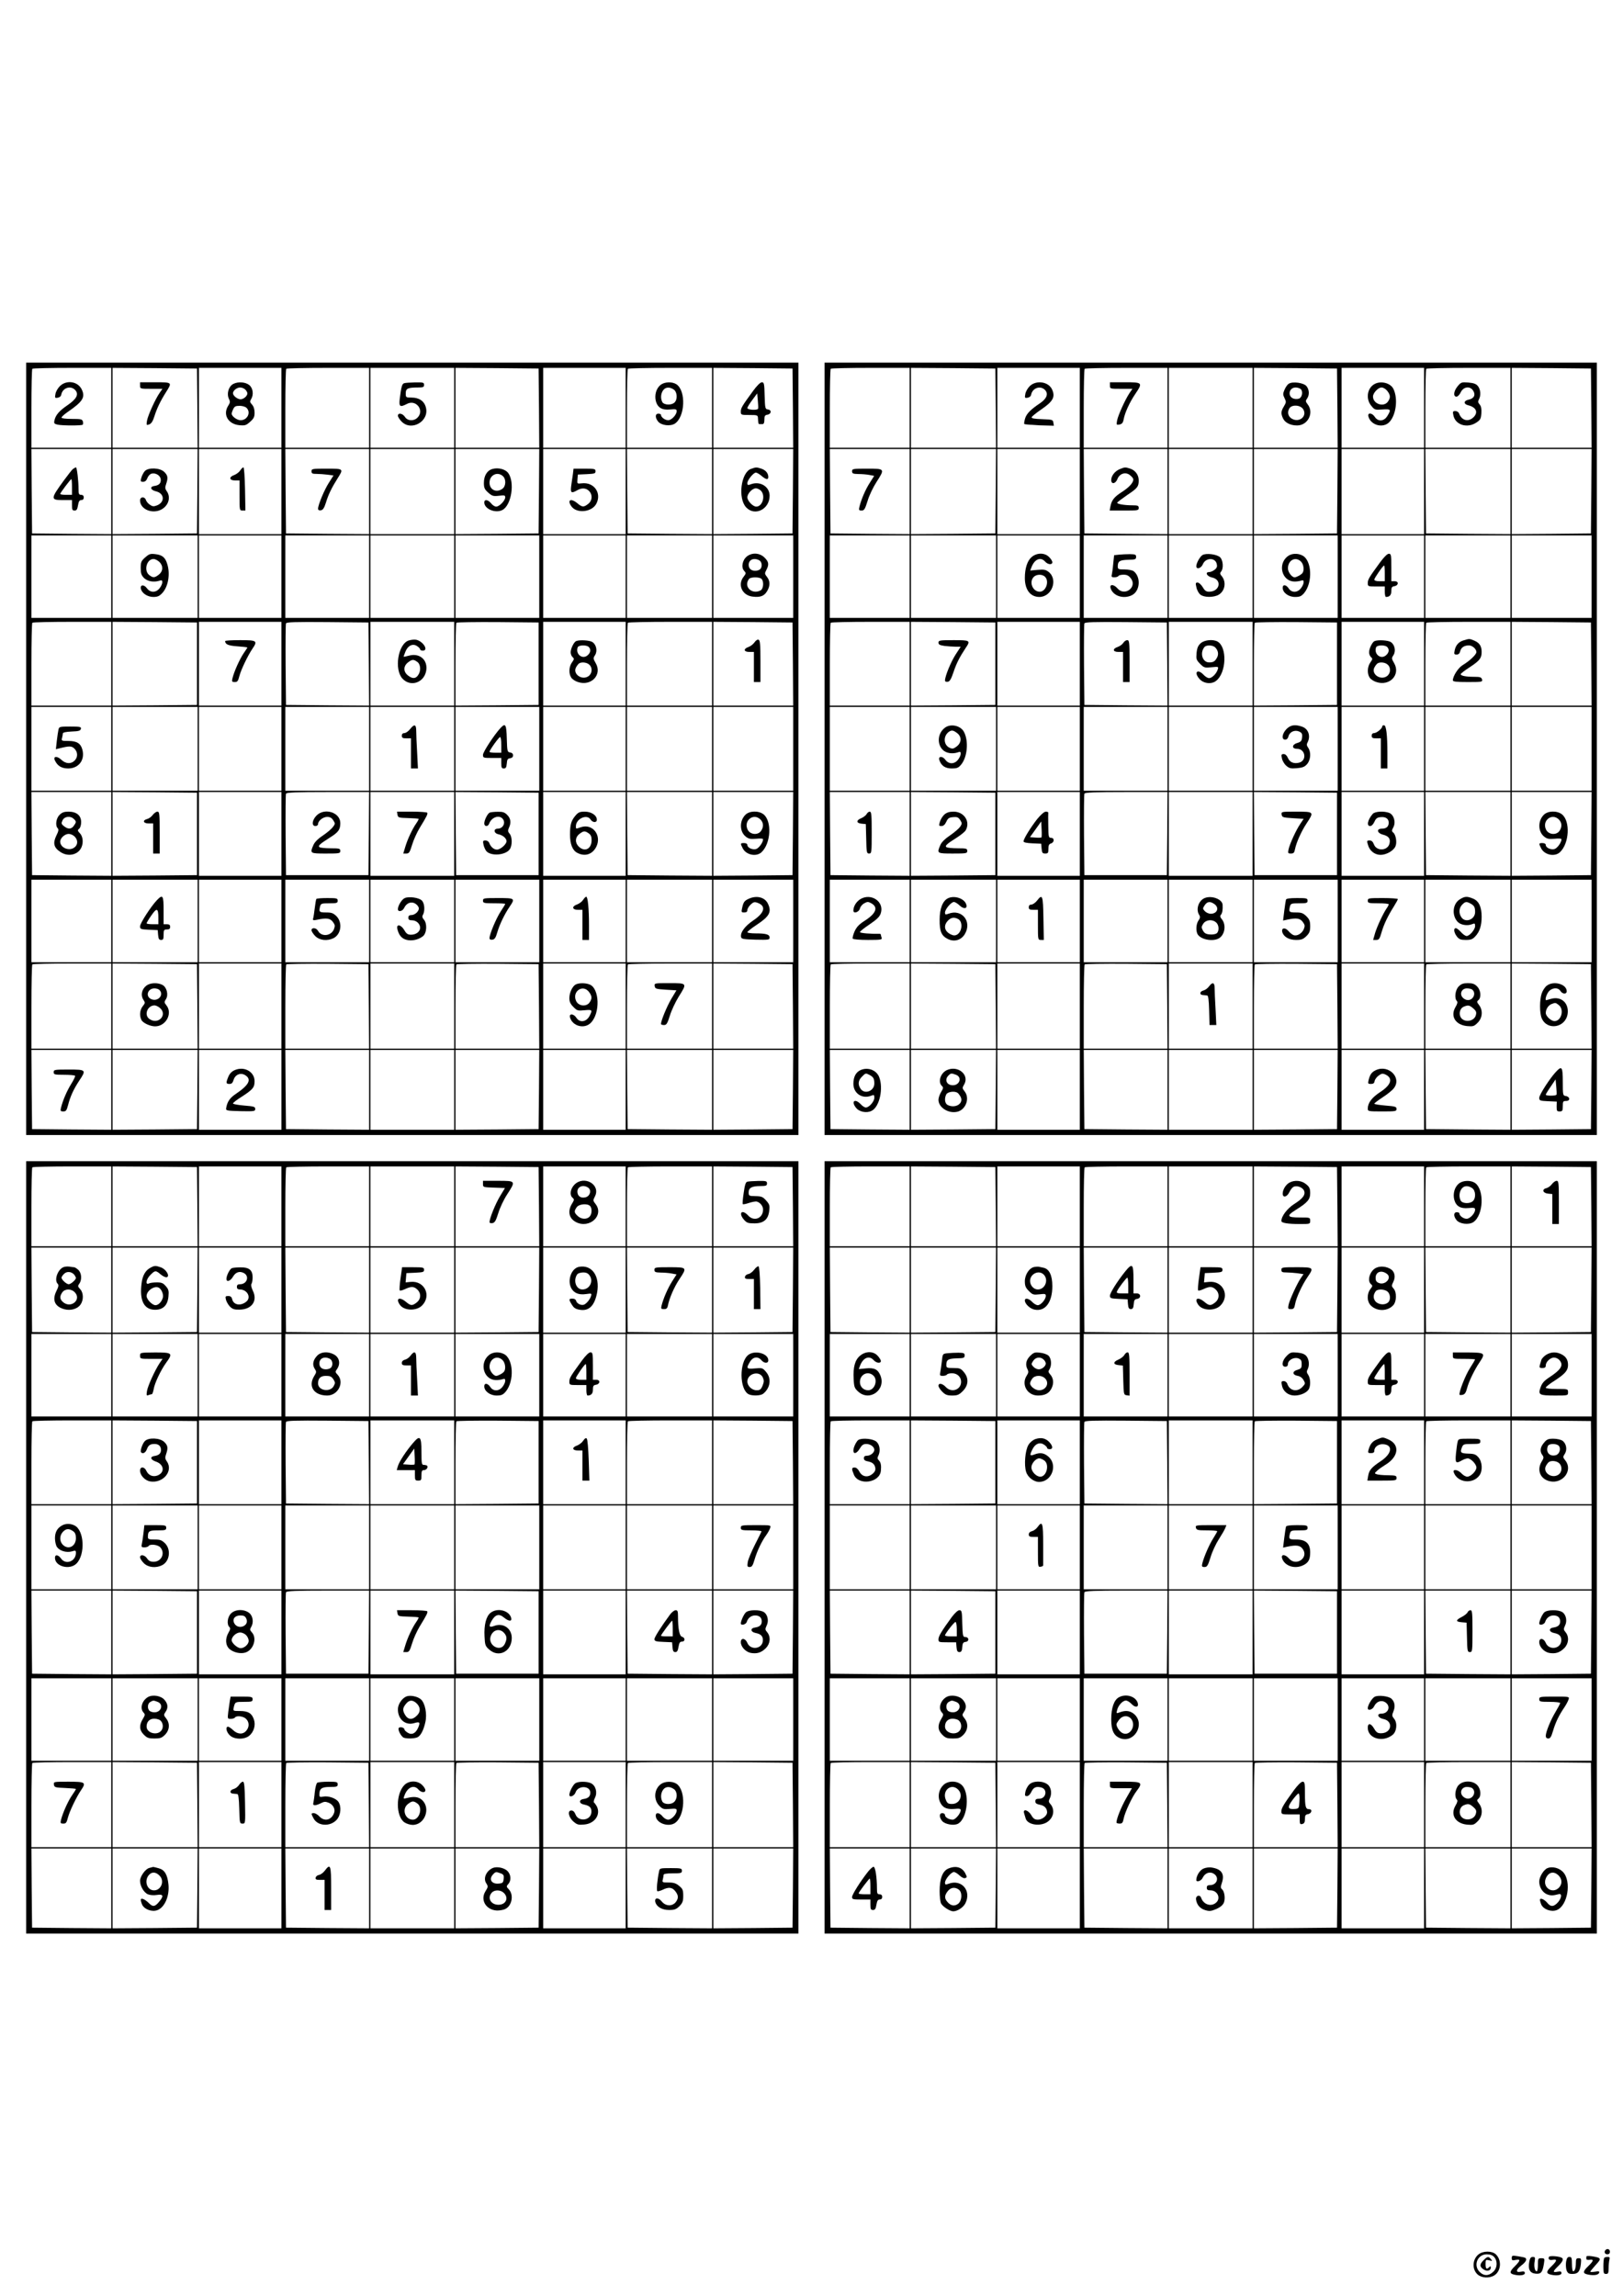 <?xml version="1.0" standalone="no"?>
<!DOCTYPE svg PUBLIC "-//W3C//DTD SVG 20010904//EN"
 "http://www.w3.org/TR/2001/REC-SVG-20010904/DTD/svg10.dtd">
<svg version="1.0" xmlns="http://www.w3.org/2000/svg"
 width="1240pt" height="1754pt" viewBox="0 0 1240 1754"
 preserveAspectRatio="xMidYMid meet">

<g transform="translate(0,1754) scale(0.1,-0.1)"
fill="#000000" stroke="none">
<path d="M200 11820 l0 -2950 2950 0 2950 0 0 2950 0 2950 -2950 0 -2950 0 0
-2950z m650 2605 l0 -305 -305 0 -305 0 0 298 c0 164 3 302 7 305 3 4 141 7
305 7 l298 0 0 -305z m658 -2 l2 -303 -325 0 -325 0 0 305 0 305 323 -2 322
-3 3 -302z m642 2 l0 -305 -315 0 -315 0 0 305 0 305 315 0 315 0 0 -305z
m670 0 l0 -305 -320 0 -320 0 0 298 c0 164 3 302 7 305 3 4 147 7 320 7 l313
0 0 -305z m650 0 l0 -305 -320 0 -320 0 0 305 0 305 320 0 320 0 0 -305z m648
-2 l2 -303 -320 0 -320 0 0 305 0 305 318 -2 317 -3 3 -302z m662 2 l0 -305
-315 0 -315 0 0 305 0 305 315 0 315 0 0 -305z m660 0 l0 -305 -325 0 -325 0
0 298 c0 164 3 302 7 305 3 4 150 7 325 7 l318 0 0 -305z m618 -2 l2 -303
-305 0 -305 0 0 305 0 305 303 -2 302 -3 3 -302z m-5208 -638 l0 -325 -302 2
-303 3 -3 323 -2 322 305 0 305 0 0 -325z m658 3 l-3 -323 -322 -3 -323 -2 0
325 0 325 325 0 325 0 -2 -322z m642 -3 l0 -325 -315 0 -315 0 0 325 0 325
315 0 315 0 0 -325z m670 0 l0 -325 -317 2 -318 3 -3 323 -2 322 320 0 320 0
0 -325z m650 0 l0 -325 -320 0 -320 0 0 325 0 325 320 0 320 0 0 -325z m648 3
l-3 -323 -317 -3 -318 -2 0 325 0 325 320 0 320 0 -2 -322z m662 -3 l0 -325
-315 0 -315 0 0 325 0 325 315 0 315 0 0 -325z m660 0 l0 -325 -322 2 -323 3
-3 323 -2 322 325 0 325 0 0 -325z m618 3 l-3 -323 -302 -3 -303 -2 0 325 0
325 305 0 305 0 -2 -322z m-5208 -653 l0 -315 -305 0 -305 0 0 315 0 315 305
0 305 0 0 -315z m660 0 l0 -315 -325 0 -325 0 0 315 0 315 325 0 325 0 0 -315z
m640 0 l0 -315 -315 0 -315 0 0 315 0 315 315 0 315 0 0 -315z m670 0 l0 -315
-320 0 -320 0 0 315 0 315 320 0 320 0 0 -315z m650 0 l0 -315 -320 0 -320 0
0 315 0 315 320 0 320 0 0 -315z m650 0 l0 -315 -320 0 -320 0 0 315 0 315
320 0 320 0 0 -315z m660 0 l0 -315 -315 0 -315 0 0 315 0 315 315 0 315 0 0
-315z m660 0 l0 -315 -325 0 -325 0 0 315 0 315 325 0 325 0 0 -315z m620 0
l0 -315 -305 0 -305 0 0 315 0 315 305 0 305 0 0 -315z m-5210 -665 l0 -320
-305 0 -305 0 0 313 c0 173 3 317 7 320 3 4 141 7 305 7 l298 0 0 -320z m655
0 l0 -315 -322 -3 -323 -2 0 320 0 320 323 -2 322 -3 0 -315z m645 0 l0 -320
-315 0 -315 0 0 320 0 320 315 0 315 0 0 -320z m668 -3 l2 -317 -317 2 -318 3
-3 305 c-1 168 0 311 3 318 3 10 71 12 317 10 l313 -3 3 -318z m652 3 l0 -320
-320 0 -320 0 0 320 0 320 320 0 320 0 0 -320z m645 0 l0 -315 -317 -3 -318
-2 0 313 c0 173 3 317 7 320 4 4 146 6 317 5 l311 -3 0 -315z m665 0 l0 -320
-315 0 -315 0 0 320 0 320 315 0 315 0 0 -320z m660 0 l0 -320 -325 0 -325 0
0 313 c0 173 3 317 7 320 3 4 150 7 325 7 l318 0 0 -320z m618 -2 l2 -318
-305 0 -305 0 0 320 0 320 303 -2 302 -3 3 -317z m-5208 -648 l0 -320 -305 0
-305 0 0 320 0 320 305 0 305 0 0 -320z m660 0 l0 -320 -325 0 -325 0 0 320 0
320 325 0 325 0 0 -320z m640 0 l0 -320 -315 0 -315 0 0 320 0 320 315 0 315
0 0 -320z m670 0 l0 -320 -320 0 -320 0 0 320 0 320 320 0 320 0 0 -320z m650
0 l0 -320 -320 0 -320 0 0 320 0 320 320 0 320 0 0 -320z m650 0 l0 -320 -320
0 -320 0 0 320 0 320 320 0 320 0 0 -320z m660 0 l0 -320 -315 0 -315 0 0 320
0 320 315 0 315 0 0 -320z m660 0 l0 -320 -325 0 -325 0 0 320 0 320 325 0
325 0 0 -320z m620 0 l0 -320 -305 0 -305 0 0 320 0 320 305 0 305 0 0 -320z
m-5210 -650 l0 -320 -302 2 -303 3 -3 318 -2 317 305 0 305 0 0 -320z m655 0
l0 -315 -322 -3 -323 -2 0 320 0 320 323 -2 322 -3 0 -315z m645 0 l0 -320
-315 0 -315 0 0 320 0 320 315 0 315 0 0 -320z m668 3 l-3 -318 -315 0 -315 0
-3 305 c-1 168 0 310 3 317 3 10 75 13 320 13 l315 0 -2 -317z m652 -3 l0
-320 -320 0 -320 0 0 320 0 320 320 0 320 0 0 -320z m645 0 l0 -315 -315 0
-315 0 -3 318 -2 317 317 -2 318 -3 0 -315z m665 0 l0 -320 -315 0 -315 0 0
320 0 320 315 0 315 0 0 -320z m660 0 l0 -320 -322 2 -323 3 -3 318 -2 317
325 0 325 0 0 -320z m618 3 l-3 -318 -302 -3 -303 -2 0 320 0 320 305 0 305 0
-2 -317z m-5208 -668 l0 -315 -305 0 -305 0 0 315 0 315 305 0 305 0 0 -315z
m660 0 l0 -315 -325 0 -325 0 0 315 0 315 325 0 325 0 0 -315z m640 0 l0 -315
-315 0 -315 0 0 315 0 315 315 0 315 0 0 -315z m670 0 l0 -315 -320 0 -320 0
0 315 0 315 320 0 320 0 0 -315z m650 0 l0 -315 -320 0 -320 0 0 315 0 315
320 0 320 0 0 -315z m650 0 l0 -315 -320 0 -320 0 0 315 0 315 320 0 320 0 0
-315z m660 0 l0 -315 -315 0 -315 0 0 315 0 315 315 0 315 0 0 -315z m660 0
l0 -315 -325 0 -325 0 0 315 0 315 325 0 325 0 0 -315z m620 0 l0 -315 -305 0
-305 0 0 315 0 315 305 0 305 0 0 -315z m-5210 -650 l0 -325 -305 0 -305 0 0
318 c0 175 3 322 7 325 3 4 141 7 305 7 l298 0 0 -325z m658 -2 l2 -323 -325
0 -325 0 0 325 0 325 323 -2 322 -3 3 -322z m642 2 l0 -325 -315 0 -315 0 0
325 0 325 315 0 315 0 0 -325z m668 -2 l2 -323 -320 0 -320 0 0 318 c0 175 3
322 7 325 4 4 146 6 317 5 l311 -3 3 -322z m652 2 l0 -325 -320 0 -320 0 0
325 0 325 320 0 320 0 0 -325z m648 -2 l2 -323 -320 0 -320 0 0 318 c0 175 3
322 7 325 4 4 146 6 317 5 l311 -3 3 -322z m662 2 l0 -325 -315 0 -315 0 0
325 0 325 315 0 315 0 0 -325z m660 0 l0 -325 -325 0 -325 0 0 318 c0 175 3
322 7 325 3 4 150 7 325 7 l318 0 0 -325z m618 -2 l2 -323 -305 0 -305 0 0
325 0 325 303 -2 302 -3 3 -322z m-5208 -638 l0 -305 -302 2 -303 3 -3 303 -2
302 305 0 305 0 0 -305z m658 3 l-3 -303 -322 -3 -323 -2 0 305 0 305 325 0
325 0 -2 -302z m642 -3 l0 -305 -315 0 -315 0 0 305 0 305 315 0 315 0 0 -305z
m670 0 l0 -305 -317 2 -318 3 -3 303 -2 302 320 0 320 0 0 -305z m650 0 l0
-305 -320 0 -320 0 0 305 0 305 320 0 320 0 0 -305z m648 3 l-3 -303 -317 -3
-318 -2 0 305 0 305 320 0 320 0 -2 -302z m662 -3 l0 -305 -315 0 -315 0 0
305 0 305 315 0 315 0 0 -305z m660 0 l0 -305 -322 2 -323 3 -3 303 -2 302
325 0 325 0 0 -305z m618 3 l-3 -303 -302 -3 -303 -2 0 305 0 305 305 0 305 0
-2 -302z"/>
<path d="M460 14593 c-17 -16 -33 -43 -36 -61 -6 -31 -5 -34 17 -30 14 2 25
11 27 23 10 53 72 73 107 35 29 -32 10 -68 -59 -115 -63 -43 -91 -75 -100
-116 -5 -23 -2 -27 25 -33 39 -8 184 -8 191 0 3 3 4 14 1 25 -5 17 -15 19 -84
19 -47 0 -79 4 -79 10 0 6 21 25 47 43 115 79 136 112 108 171 -29 62 -113 76
-165 29z"/>
<path d="M1070 14595 c0 -25 1 -25 86 -25 l85 0 -20 -29 c-33 -46 -91 -174
-98 -215 -5 -34 -5 -36 17 -28 16 6 28 24 40 63 19 60 45 115 90 186 46 73 46
73 -85 73 l-115 0 0 -25z"/>
<path d="M1784 14608 c-38 -18 -55 -79 -33 -119 8 -16 7 -26 -6 -46 -45 -68
-4 -142 83 -151 44 -4 53 -1 83 26 28 25 34 37 34 70 0 26 -7 48 -20 62 -16
17 -17 24 -7 40 22 35 15 86 -14 109 -29 23 -84 27 -120 9z m90 -44 c9 -8 16
-22 16 -29 0 -20 -29 -45 -52 -45 -24 0 -58 27 -58 46 0 20 29 44 55 44 13 0
31 -7 39 -16z m10 -140 c35 -35 6 -94 -46 -94 -27 0 -68 30 -68 50 0 5 5 21
12 35 9 20 18 25 49 25 21 0 45 -7 53 -16z"/>
<path d="M3089 14613 c-17 -4 -23 -24 -35 -120 -7 -60 2 -66 56 -38 69 36 135
-50 80 -105 -29 -29 -76 -26 -96 5 -18 28 -54 34 -54 9 0 -8 13 -29 29 -45 76
-76 212 4 185 108 -12 49 -52 76 -109 76 -44 0 -45 1 -45 33 0 36 15 44 93 44
40 0 47 3 47 20 0 18 -6 20 -67 19 -38 -1 -75 -3 -84 -6z"/>
<path d="M5047 14600 c-34 -27 -48 -79 -36 -125 14 -49 47 -69 109 -63 42 4
50 2 50 -12 0 -28 -39 -70 -65 -70 -24 0 -55 23 -55 41 0 5 -9 9 -20 9 -25 0
-26 -30 -2 -60 24 -30 93 -38 128 -16 78 52 87 248 13 300 -33 22 -91 20 -122
-4z m101 -36 c26 -18 30 -74 6 -98 -22 -23 -81 -21 -94 3 -14 28 -12 63 6 89
18 26 50 28 82 6z"/>
<path d="M5753 14553 c-84 -115 -93 -130 -93 -157 0 -25 2 -26 65 -26 62 0 65
-1 66 -25 2 -40 4 -45 12 -45 4 0 14 0 22 0 10 0 15 10 15 34 0 28 4 35 22 38
31 4 36 36 6 40 -22 3 -23 7 -26 106 -2 92 -5 102 -21 102 -12 0 -38 -26 -68
-67z m39 -135 c-6 -14 -82 -9 -82 5 0 6 17 35 38 62 l37 50 5 -55 c3 -30 4
-58 2 -62z"/>
<path d="M558 13958 c-9 -7 -40 -47 -70 -88 -103 -141 -103 -150 -8 -150 l70
0 0 -40 c0 -33 3 -40 20 -40 15 0 21 9 26 40 5 30 11 40 25 40 12 0 19 7 19
20 0 13 -7 20 -20 20 -17 0 -20 7 -20 44 0 64 -12 166 -20 166 -3 0 -13 -6
-22 -12z m-8 -138 l0 -60 -45 0 c-25 0 -45 3 -45 7 0 8 79 113 85 113 3 0 5
-27 5 -60z"/>
<path d="M1106 13941 c-9 -10 -21 -32 -26 -50 -8 -28 -7 -31 14 -31 15 0 25 9
32 28 6 16 20 31 32 34 31 8 67 -14 70 -43 3 -29 -12 -46 -48 -51 -38 -5 -31
-31 11 -41 65 -15 71 -81 10 -107 -26 -10 -35 -10 -55 4 -14 8 -27 25 -31 36
-9 29 -45 27 -45 -3 0 -58 72 -98 141 -78 69 21 101 95 63 149 -13 18 -14 29
-5 54 16 47 14 66 -14 93 -32 32 -122 36 -149 6z"/>
<path d="M1835 13946 c-9 -14 -30 -29 -46 -35 -42 -14 -38 -41 6 -41 l35 0 0
-115 c0 -113 0 -115 23 -115 l22 0 -3 165 c-2 93 -7 165 -12 165 -5 0 -17 -11
-25 -24z"/>
<path d="M2380 13940 c0 -17 7 -20 39 -20 21 0 59 -3 84 -6 l45 -6 -35 -55
c-35 -54 -83 -170 -83 -199 0 -10 7 -14 21 -12 16 2 26 17 39 58 18 61 45 116
90 187 46 73 46 73 -85 73 -108 0 -115 -1 -115 -20z"/>
<path d="M3764 13958 c-42 -11 -67 -51 -67 -107 0 -37 5 -49 33 -74 30 -26 38
-29 82 -24 42 5 48 4 48 -12 0 -25 -45 -71 -69 -71 -11 0 -28 11 -39 25 -23
29 -52 33 -52 7 0 -50 85 -85 138 -58 70 36 97 214 44 284 -22 28 -75 42 -118
30z m78 -55 c26 -23 24 -78 -4 -97 -46 -33 -98 -7 -98 47 0 58 60 88 102 50z"/>
<path d="M4377 13918 c-4 -24 -9 -64 -13 -90 -7 -53 1 -59 46 -33 35 20 67 18
90 -5 29 -29 26 -74 -6 -99 -34 -27 -46 -26 -82 4 -50 42 -81 27 -47 -22 40
-58 157 -46 191 19 43 82 -18 167 -111 156 -36 -4 -36 -4 -33 31 l3 36 68 3
c59 3 67 5 67 22 0 18 -7 20 -84 20 l-84 0 -5 -42z"/>
<path d="M5737 13958 c-76 -28 -101 -225 -36 -294 66 -70 179 -14 179 89 0 69
-70 113 -140 89 -26 -10 -30 -9 -30 8 0 23 47 80 65 80 7 0 27 -11 43 -25 34
-29 52 -32 52 -9 0 28 -19 52 -51 63 -37 13 -45 13 -82 -1z m78 -168 c35 -39
10 -120 -37 -120 -26 0 -68 44 -68 71 0 29 38 69 65 69 12 0 30 -9 40 -20z"/>
<path d="M1109 13282 c-30 -27 -34 -36 -34 -81 0 -41 5 -55 25 -76 27 -26 74
-35 118 -21 18 6 22 4 22 -12 0 -11 -9 -31 -21 -46 -28 -35 -71 -35 -97 1 -23
31 -54 27 -45 -7 9 -33 51 -60 95 -60 31 0 46 6 68 30 45 48 62 144 38 221
-15 51 -38 70 -91 76 -39 5 -48 1 -78 -25z m108 -34 c31 -29 30 -71 -3 -97
-33 -26 -45 -26 -75 -3 -42 35 -18 122 34 122 12 0 31 -10 44 -22z"/>
<path d="M5707 13290 c-35 -27 -46 -84 -22 -110 16 -18 16 -20 -4 -46 -47 -60
-12 -140 66 -151 60 -8 91 3 113 40 25 41 25 78 0 110 -18 23 -19 27 -5 53 22
42 19 62 -14 95 -37 36 -94 40 -134 9z m94 -30 c21 -12 25 -50 7 -68 -7 -7
-24 -12 -38 -12 -31 0 -50 17 -50 45 0 40 39 57 81 35z m17 -142 c20 -20 15
-76 -7 -88 -67 -35 -133 30 -88 88 12 15 79 16 95 0z"/>
<path d="M1720 12643 c1 -25 23 -35 93 -40 43 -3 77 -7 77 -9 0 -2 -14 -23
-31 -48 -30 -46 -71 -137 -83 -188 -6 -25 -3 -28 18 -28 20 0 25 7 35 46 12
47 64 156 100 209 41 60 34 65 -94 65 -63 0 -115 -3 -115 -7z"/>
<path d="M3121 12647 c-80 -28 -111 -221 -46 -291 61 -66 164 -32 181 59 15
82 -48 139 -130 117 -22 -6 -42 -10 -42 -9 -1 1 5 18 13 38 18 47 56 66 89 44
13 -8 24 -20 24 -25 0 -6 9 -10 20 -10 47 0 4 71 -50 83 -14 3 -40 0 -59 -6z
m67 -163 c26 -18 30 -69 6 -102 -19 -28 -44 -28 -78 -1 -35 28 -35 70 0 98 32
25 43 26 72 5z"/>
<path d="M4402 12643 c-17 -7 -42 -57 -42 -86 0 -14 7 -30 15 -37 13 -11 12
-16 -5 -40 -24 -33 -26 -87 -5 -117 8 -12 31 -27 51 -33 102 -34 187 57 135
145 -19 33 -20 38 -5 60 20 31 11 79 -19 100 -20 14 -97 19 -125 8z m96 -45
c18 -18 15 -43 -8 -63 -40 -36 -96 9 -76 61 7 17 67 19 84 2z m4 -135 c27 -24
23 -69 -7 -89 -50 -33 -121 18 -94 68 7 13 17 26 23 30 19 13 59 9 78 -9z"/>
<path d="M5765 12634 c-9 -14 -30 -30 -46 -36 -41 -14 -38 -38 6 -38 l35 0 0
-115 0 -115 25 0 25 0 0 159 c0 128 -3 160 -14 164 -9 4 -21 -5 -31 -19z"/>
<path d="M447 11968 c-3 -13 -9 -52 -13 -87 l-7 -64 29 7 c75 19 92 18 113 -3
26 -26 27 -65 1 -91 -28 -28 -68 -25 -101 6 -35 33 -67 27 -48 -8 20 -40 51
-58 100 -58 81 0 130 65 108 145 -13 47 -43 65 -107 65 -51 0 -54 1 -48 23 3
12 6 27 6 34 0 8 23 13 67 15 55 2 68 6 71 21 3 15 -6 17 -81 17 -80 0 -85 -1
-90 -22z"/>
<path d="M3132 11969 c-13 -16 -32 -29 -43 -29 -12 0 -19 -7 -19 -20 0 -16 7
-20 35 -20 l35 0 0 -115 0 -115 27 0 26 0 -6 122 c-4 66 -7 141 -7 165 0 51
-15 55 -48 12z"/>
<path d="M3823 11978 c-49 -54 -133 -182 -133 -204 0 -23 3 -24 70 -24 l70 0
0 -40 c0 -33 3 -40 19 -40 16 0 20 8 23 38 2 30 7 38 26 40 14 2 22 10 22 22
0 12 -8 20 -22 22 -22 3 -23 8 -26 106 -3 110 -10 122 -49 80z m7 -128 l0 -60
-45 0 c-25 0 -45 3 -45 7 0 13 72 113 81 113 5 0 9 -27 9 -60z"/>
<path d="M455 11315 c-27 -26 -34 -82 -14 -102 9 -9 6 -23 -11 -57 -27 -56
-19 -91 30 -123 53 -37 124 -27 155 21 24 36 22 93 -4 120 -19 20 -20 24 -6
36 9 7 15 29 15 50 0 51 -35 80 -97 80 -33 0 -50 -6 -68 -25z m109 -31 c20
-19 20 -24 0 -52 -19 -27 -44 -28 -75 -3 -21 16 -22 22 -11 45 14 30 60 36 86
10z m6 -134 c28 -28 26 -66 -5 -86 -41 -27 -105 2 -105 47 0 27 35 59 65 59
14 0 34 -9 45 -20z"/>
<path d="M1167 11315 c-10 -14 -29 -28 -42 -31 -39 -10 -31 -34 10 -34 l35 0
0 -115 0 -115 25 0 25 0 0 160 c0 146 -2 160 -17 160 -10 0 -26 -12 -36 -25z"/>
<path d="M2419 11311 c-35 -35 -40 -81 -9 -81 11 0 20 7 20 15 0 25 38 55 70
55 21 0 35 -8 46 -26 16 -24 16 -27 -3 -52 -11 -15 -46 -44 -77 -65 -38 -25
-63 -51 -72 -73 -27 -63 -26 -64 96 -64 103 0 110 1 110 20 0 18 -7 20 -72 20
-40 0 -79 4 -86 8 -15 10 -1 24 80 75 64 40 78 60 78 110 0 81 -120 119 -181
58z"/>
<path d="M3037 11316 c4 -22 10 -23 81 -25 42 -1 78 -4 80 -6 2 -2 -5 -16 -16
-32 -31 -44 -68 -123 -85 -180 l-16 -53 24 0 c20 0 26 9 44 68 11 37 37 94 57
127 54 88 64 108 58 117 -3 4 -56 8 -118 8 l-113 0 4 -24z"/>
<path d="M3742 11333 c-16 -6 -42 -57 -42 -83 0 -25 28 -27 37 -2 17 47 72 69
101 40 29 -29 7 -78 -35 -78 -35 0 -31 -36 6 -43 33 -7 61 -31 61 -53 0 -23
-47 -64 -73 -64 -25 0 -49 22 -60 53 -4 9 -16 17 -28 17 -19 0 -21 -4 -15 -32
3 -17 14 -40 22 -50 37 -40 147 -31 179 15 20 29 19 96 -2 119 -13 15 -14 23
-5 44 19 39 14 73 -13 99 -19 20 -34 25 -72 24 -26 0 -54 -3 -61 -6z"/>
<path d="M4396 11309 c-32 -38 -41 -68 -41 -144 0 -74 19 -121 56 -140 58 -30
114 -12 144 45 45 88 -27 182 -117 151 -40 -14 -38 -14 -38 8 0 57 85 95 112
51 16 -25 48 -26 48 -2 0 34 -42 62 -92 62 -39 0 -50 -5 -72 -31z m102 -135
c16 -11 22 -25 22 -51 0 -67 -51 -94 -97 -51 -31 29 -30 71 3 97 32 25 43 26
72 5z"/>
<path d="M5695 11316 c-47 -47 -45 -129 3 -167 22 -17 36 -20 80 -16 31 3 52
2 52 -4 0 -25 -33 -69 -54 -75 -29 -7 -66 11 -66 31 0 9 -10 15 -25 15 -29 0
-30 -2 -10 -41 26 -50 103 -66 143 -29 72 67 81 238 15 290 -38 29 -107 27
-138 -4z m115 -36 c24 -24 26 -57 4 -88 -24 -34 -84 -28 -102 11 -33 68 45
130 98 77z"/>
<path d="M1198 10663 c-47 -50 -128 -176 -128 -199 0 -21 5 -23 68 -26 l67 -3
3 -37 c3 -30 7 -38 23 -38 16 0 19 7 19 40 0 36 3 40 25 40 18 0 25 5 25 20 0
15 -7 20 -25 20 l-25 0 0 105 c0 116 -6 126 -52 78z m12 -135 l0 -48 -45 0
c-25 0 -45 3 -45 7 0 4 16 32 37 61 41 60 53 56 53 -20z"/>
<path d="M2417 10673 c-3 -5 -8 -35 -12 -68 -4 -33 -9 -68 -12 -79 -5 -16 -1
-18 28 -12 74 16 101 12 122 -16 17 -23 18 -30 8 -57 -22 -52 -95 -59 -121
-12 -13 25 -50 28 -50 5 0 -8 13 -29 29 -45 34 -33 92 -39 140 -15 58 30 69
119 22 167 -25 24 -37 29 -80 29 -53 0 -56 4 -45 48 6 20 12 22 70 22 57 0 64
2 64 20 0 18 -7 20 -79 20 -44 0 -82 -3 -84 -7z"/>
<path d="M3093 10680 c-23 -9 -53 -58 -53 -85 0 -24 36 -17 48 10 18 38 55 52
87 31 14 -9 25 -25 25 -35 0 -24 -31 -51 -58 -51 -15 0 -22 -6 -22 -20 0 -15
7 -20 28 -20 33 0 62 -27 62 -57 0 -29 -31 -53 -69 -53 -26 0 -36 7 -52 35
-26 44 -63 49 -53 8 11 -46 32 -72 69 -82 41 -11 92 0 127 28 29 24 33 98 6
127 -12 14 -14 24 -6 37 16 30 12 88 -9 108 -21 22 -98 33 -130 19z"/>
<path d="M3690 10660 c0 -18 7 -20 85 -20 47 0 85 -2 85 -5 0 -3 -16 -29 -35
-58 -34 -52 -85 -173 -85 -203 0 -10 7 -14 22 -12 17 2 26 15 38 58 18 61 56
139 95 196 42 62 39 64 -90 64 -108 0 -115 -1 -115 -20z"/>
<path d="M4455 10666 c-9 -14 -30 -29 -46 -35 -42 -14 -38 -41 6 -41 l35 0 0
-115 0 -115 25 0 25 0 0 113 c0 127 -9 217 -21 217 -5 0 -16 -11 -24 -24z"/>
<path d="M5724 10676 c-37 -16 -44 -26 -54 -72 -7 -31 -6 -34 16 -34 17 0 24
6 24 18 0 10 11 29 25 42 21 20 30 22 52 14 68 -24 56 -76 -32 -135 -65 -44
-100 -92 -93 -127 3 -15 19 -17 111 -20 100 -2 107 -1 107 16 0 24 -26 32
-107 32 -35 0 -63 4 -63 9 0 5 31 30 69 55 99 65 118 99 89 161 -22 50 -84 67
-144 41z"/>
<path d="M1117 10010 c-34 -27 -44 -73 -22 -106 15 -23 15 -26 -5 -51 -22 -28
-26 -73 -9 -105 12 -23 67 -48 104 -48 83 0 136 99 86 161 -17 21 -17 25 -3
47 21 33 6 92 -28 109 -38 19 -94 16 -123 -7z m101 -32 c38 -38 -12 -93 -63
-70 -46 21 -27 82 25 82 14 0 31 -5 38 -12z m2 -136 c64 -52 -10 -134 -78 -86
-44 30 -16 104 39 104 9 0 27 -8 39 -18z"/>
<path d="M4397 10019 c-25 -15 -47 -63 -47 -104 0 -27 8 -44 31 -67 28 -29 34
-30 85 -25 59 6 62 2 39 -42 -24 -48 -75 -56 -101 -16 -21 33 -58 35 -49 3 19
-67 110 -91 159 -41 73 73 67 264 -10 293 -33 13 -84 12 -107 -1z m102 -55
c25 -32 26 -52 5 -82 -24 -34 -84 -28 -102 11 -34 71 49 132 97 71z"/>
<path d="M5002 10008 c3 -21 9 -23 85 -28 l81 -5 -39 -65 c-33 -56 -79 -166
-79 -192 0 -4 10 -8 23 -8 19 0 26 11 45 72 12 40 43 105 67 144 66 105 67
104 -71 104 -114 0 -115 0 -112 -22z"/>
<path d="M410 9350 c0 -18 7 -20 79 -20 44 0 82 -3 85 -8 2 -4 -11 -32 -30
-62 -33 -53 -64 -125 -78 -182 -6 -25 -3 -28 18 -28 20 0 25 7 36 48 16 64 42
121 84 185 57 85 55 87 -79 87 -108 0 -115 -1 -115 -20z"/>
<path d="M1792 9365 c-21 -9 -38 -27 -47 -49 -20 -48 -19 -56 8 -56 17 0 25 8
32 32 13 41 55 57 90 34 49 -32 27 -75 -76 -144 -43 -29 -64 -60 -71 -107 -3
-19 3 -20 110 -23 105 -2 112 -1 112 17 0 17 -10 20 -85 26 -47 4 -85 11 -85
16 0 5 30 29 68 52 84 55 97 70 97 118 0 73 -80 117 -153 84z"/>
<path d="M6300 11820 l0 -2950 2950 0 2950 0 0 2950 0 2950 -2950 0 -2950 0 0
-2950z m650 2605 l0 -305 -305 0 -305 0 0 298 c0 164 3 302 7 305 3 4 141 7
305 7 l298 0 0 -305z m658 -2 l2 -303 -325 0 -325 0 0 305 0 305 323 -2 322
-3 3 -302z m642 2 l0 -305 -315 0 -315 0 0 305 0 305 315 0 315 0 0 -305z
m670 0 l0 -305 -320 0 -320 0 0 298 c0 164 3 302 7 305 3 4 147 7 320 7 l313
0 0 -305z m650 0 l0 -305 -320 0 -320 0 0 305 0 305 320 0 320 0 0 -305z m648
-2 l2 -303 -320 0 -320 0 0 305 0 305 318 -2 317 -3 3 -302z m662 2 l0 -305
-315 0 -315 0 0 305 0 305 315 0 315 0 0 -305z m660 0 l0 -305 -325 0 -325 0
0 298 c0 164 3 302 7 305 3 4 150 7 325 7 l318 0 0 -305z m618 -2 l2 -303
-305 0 -305 0 0 305 0 305 303 -2 302 -3 3 -302z m-5208 -638 l0 -325 -302 2
-303 3 -3 323 -2 322 305 0 305 0 0 -325z m658 3 l-3 -323 -322 -3 -323 -2 0
325 0 325 325 0 325 0 -2 -322z m642 -3 l0 -325 -315 0 -315 0 0 325 0 325
315 0 315 0 0 -325z m670 0 l0 -325 -317 2 -318 3 -3 323 -2 322 320 0 320 0
0 -325z m650 0 l0 -325 -320 0 -320 0 0 325 0 325 320 0 320 0 0 -325z m648 3
l-3 -323 -317 -3 -318 -2 0 325 0 325 320 0 320 0 -2 -322z m662 -3 l0 -325
-315 0 -315 0 0 325 0 325 315 0 315 0 0 -325z m660 0 l0 -325 -322 2 -323 3
-3 323 -2 322 325 0 325 0 0 -325z m618 3 l-3 -323 -302 -3 -303 -2 0 325 0
325 305 0 305 0 -2 -322z m-5208 -653 l0 -315 -305 0 -305 0 0 315 0 315 305
0 305 0 0 -315z m660 0 l0 -315 -325 0 -325 0 0 315 0 315 325 0 325 0 0 -315z
m640 0 l0 -315 -315 0 -315 0 0 315 0 315 315 0 315 0 0 -315z m670 0 l0 -315
-320 0 -320 0 0 315 0 315 320 0 320 0 0 -315z m650 0 l0 -315 -320 0 -320 0
0 315 0 315 320 0 320 0 0 -315z m650 0 l0 -315 -320 0 -320 0 0 315 0 315
320 0 320 0 0 -315z m660 0 l0 -315 -315 0 -315 0 0 315 0 315 315 0 315 0 0
-315z m660 0 l0 -315 -325 0 -325 0 0 315 0 315 325 0 325 0 0 -315z m620 0
l0 -315 -305 0 -305 0 0 315 0 315 305 0 305 0 0 -315z m-5210 -665 l0 -320
-305 0 -305 0 0 313 c0 173 3 317 7 320 3 4 141 7 305 7 l298 0 0 -320z m655
0 l0 -315 -322 -3 -323 -2 0 320 0 320 323 -2 322 -3 0 -315z m645 0 l0 -320
-315 0 -315 0 0 320 0 320 315 0 315 0 0 -320z m668 -3 l2 -317 -317 2 -318 3
-3 305 c-1 168 0 311 3 318 3 10 71 12 317 10 l313 -3 3 -318z m652 3 l0 -320
-320 0 -320 0 0 320 0 320 320 0 320 0 0 -320z m645 0 l0 -315 -317 -3 -318
-2 0 313 c0 173 3 317 7 320 4 4 146 6 317 5 l311 -3 0 -315z m665 0 l0 -320
-315 0 -315 0 0 320 0 320 315 0 315 0 0 -320z m660 0 l0 -320 -325 0 -325 0
0 313 c0 173 3 317 7 320 3 4 150 7 325 7 l318 0 0 -320z m618 -2 l2 -318
-305 0 -305 0 0 320 0 320 303 -2 302 -3 3 -317z m-5208 -648 l0 -320 -305 0
-305 0 0 320 0 320 305 0 305 0 0 -320z m660 0 l0 -320 -325 0 -325 0 0 320 0
320 325 0 325 0 0 -320z m640 0 l0 -320 -315 0 -315 0 0 320 0 320 315 0 315
0 0 -320z m670 0 l0 -320 -320 0 -320 0 0 320 0 320 320 0 320 0 0 -320z m650
0 l0 -320 -320 0 -320 0 0 320 0 320 320 0 320 0 0 -320z m650 0 l0 -320 -320
0 -320 0 0 320 0 320 320 0 320 0 0 -320z m660 0 l0 -320 -315 0 -315 0 0 320
0 320 315 0 315 0 0 -320z m660 0 l0 -320 -325 0 -325 0 0 320 0 320 325 0
325 0 0 -320z m620 0 l0 -320 -305 0 -305 0 0 320 0 320 305 0 305 0 0 -320z
m-5210 -650 l0 -320 -302 2 -303 3 -3 318 -2 317 305 0 305 0 0 -320z m655 0
l0 -315 -322 -3 -323 -2 0 320 0 320 323 -2 322 -3 0 -315z m645 0 l0 -320
-315 0 -315 0 0 320 0 320 315 0 315 0 0 -320z m668 3 l-3 -318 -315 0 -315 0
-3 305 c-1 168 0 310 3 317 3 10 75 13 320 13 l315 0 -2 -317z m652 -3 l0
-320 -320 0 -320 0 0 320 0 320 320 0 320 0 0 -320z m645 0 l0 -315 -315 0
-315 0 -3 318 -2 317 317 -2 318 -3 0 -315z m665 0 l0 -320 -315 0 -315 0 0
320 0 320 315 0 315 0 0 -320z m660 0 l0 -320 -322 2 -323 3 -3 318 -2 317
325 0 325 0 0 -320z m618 3 l-3 -318 -302 -3 -303 -2 0 320 0 320 305 0 305 0
-2 -317z m-5208 -668 l0 -315 -305 0 -305 0 0 315 0 315 305 0 305 0 0 -315z
m660 0 l0 -315 -325 0 -325 0 0 315 0 315 325 0 325 0 0 -315z m640 0 l0 -315
-315 0 -315 0 0 315 0 315 315 0 315 0 0 -315z m670 0 l0 -315 -320 0 -320 0
0 315 0 315 320 0 320 0 0 -315z m650 0 l0 -315 -320 0 -320 0 0 315 0 315
320 0 320 0 0 -315z m650 0 l0 -315 -320 0 -320 0 0 315 0 315 320 0 320 0 0
-315z m660 0 l0 -315 -315 0 -315 0 0 315 0 315 315 0 315 0 0 -315z m660 0
l0 -315 -325 0 -325 0 0 315 0 315 325 0 325 0 0 -315z m620 0 l0 -315 -305 0
-305 0 0 315 0 315 305 0 305 0 0 -315z m-5210 -650 l0 -325 -305 0 -305 0 0
318 c0 175 3 322 7 325 3 4 141 7 305 7 l298 0 0 -325z m658 -2 l2 -323 -325
0 -325 0 0 325 0 325 323 -2 322 -3 3 -322z m642 2 l0 -325 -315 0 -315 0 0
325 0 325 315 0 315 0 0 -325z m668 -2 l2 -323 -320 0 -320 0 0 318 c0 175 3
322 7 325 4 4 146 6 317 5 l311 -3 3 -322z m652 2 l0 -325 -320 0 -320 0 0
325 0 325 320 0 320 0 0 -325z m648 -2 l2 -323 -320 0 -320 0 0 318 c0 175 3
322 7 325 4 4 146 6 317 5 l311 -3 3 -322z m662 2 l0 -325 -315 0 -315 0 0
325 0 325 315 0 315 0 0 -325z m660 0 l0 -325 -325 0 -325 0 0 318 c0 175 3
322 7 325 3 4 150 7 325 7 l318 0 0 -325z m618 -2 l2 -323 -305 0 -305 0 0
325 0 325 303 -2 302 -3 3 -322z m-5208 -638 l0 -305 -302 2 -303 3 -3 303 -2
302 305 0 305 0 0 -305z m658 3 l-3 -303 -322 -3 -323 -2 0 305 0 305 325 0
325 0 -2 -302z m642 -3 l0 -305 -315 0 -315 0 0 305 0 305 315 0 315 0 0 -305z
m670 0 l0 -305 -317 2 -318 3 -3 303 -2 302 320 0 320 0 0 -305z m650 0 l0
-305 -320 0 -320 0 0 305 0 305 320 0 320 0 0 -305z m648 3 l-3 -303 -317 -3
-318 -2 0 305 0 305 320 0 320 0 -2 -302z m662 -3 l0 -305 -315 0 -315 0 0
305 0 305 315 0 315 0 0 -305z m660 0 l0 -305 -322 2 -323 3 -3 303 -2 302
325 0 325 0 0 -305z m618 3 l-3 -303 -302 -3 -303 -2 0 305 0 305 305 0 305 0
-2 -302z"/>
<path d="M7870 14593 c-17 -16 -33 -43 -36 -61 -6 -31 -5 -34 17 -30 14 2 25
11 27 23 10 52 72 73 107 35 26 -28 12 -65 -36 -98 -76 -51 -105 -81 -117
-118 -6 -21 -9 -40 -6 -43 3 -3 55 -7 116 -10 l110 -3 -4 23 c-3 23 -7 24 -86
27 -60 2 -82 6 -80 15 3 7 35 33 73 59 91 62 109 96 83 153 -27 59 -117 73
-168 28z"/>
<path d="M8480 14595 c0 -25 1 -25 86 -25 l86 0 -22 -32 c-34 -51 -87 -169
-95 -209 -6 -35 -6 -36 18 -32 19 4 27 13 32 40 9 50 46 131 89 194 58 86 56
89 -79 89 l-115 0 0 -25z"/>
<path d="M9847 14609 c-11 -6 -25 -27 -33 -46 -13 -30 -13 -38 0 -64 14 -28
13 -33 -4 -62 -23 -37 -25 -56 -8 -92 15 -34 57 -55 108 -55 83 0 131 97 81
161 -17 22 -17 27 -5 44 19 26 18 68 -4 95 -21 26 -105 38 -135 19z m93 -43
c15 -19 9 -56 -11 -69 -9 -5 -28 -7 -42 -3 -52 13 -42 86 12 86 16 0 34 -7 41
-14z m16 -151 c34 -53 -28 -106 -85 -74 -29 16 -38 48 -21 78 17 32 84 29 106
-4z"/>
<path d="M10501 14606 c-56 -31 -68 -114 -24 -166 25 -31 29 -32 85 -28 65 5
68 0 38 -49 -25 -42 -71 -46 -96 -8 -21 33 -58 35 -49 3 19 -68 114 -92 161
-41 50 54 66 175 31 250 -21 47 -96 67 -146 39z m98 -52 c25 -32 26 -52 5 -82
-32 -45 -114 -18 -114 39 0 27 39 69 65 69 14 0 32 -11 44 -26z"/>
<path d="M11137 14590 c-31 -37 -36 -80 -9 -80 9 0 24 15 32 33 20 43 71 51
95 13 21 -32 7 -61 -35 -69 -38 -8 -40 -34 -2 -43 61 -15 78 -55 39 -92 -40
-38 -91 -24 -110 31 -4 9 -16 17 -28 17 -19 0 -21 -4 -15 -32 14 -74 106 -103
177 -55 30 20 34 29 37 71 2 34 -2 53 -13 66 -13 14 -14 23 -6 39 17 30 13 76
-7 101 -14 18 -32 24 -74 28 -51 4 -56 2 -81 -28z"/>
<path d="M6510 13940 c0 -17 7 -20 48 -21 26 0 64 -3 84 -7 l37 -7 -35 -55
c-33 -52 -64 -125 -78 -182 -6 -24 -3 -28 17 -28 19 0 26 10 46 75 12 41 43
105 67 142 66 103 66 103 -71 103 -108 0 -115 -1 -115 -20z"/>
<path d="M8554 13956 c-37 -16 -64 -51 -64 -83 0 -35 33 -29 47 7 15 40 57 56
90 35 13 -9 27 -23 30 -31 9 -23 -24 -62 -82 -100 -61 -38 -82 -64 -91 -112
l-6 -32 111 0 c104 0 111 1 111 20 0 17 -7 20 -47 20 -66 0 -124 11 -117 21 3
5 38 31 78 59 77 51 86 63 86 111 0 40 -25 75 -62 88 -39 14 -46 13 -84 -3z"/>
<path d="M7882 13285 c-33 -28 -52 -86 -52 -160 0 -90 42 -145 111 -145 95 0
145 132 71 191 -23 18 -36 20 -84 16 l-57 -5 10 26 c24 62 70 80 104 42 21
-24 55 -26 55 -5 0 9 -11 27 -25 40 -33 34 -93 34 -133 0z m102 -151 c35 -34
7 -114 -40 -114 -53 0 -84 72 -47 112 20 22 66 24 87 2z"/>
<path d="M8549 13303 l-37 -4 -7 -67 c-3 -37 -9 -75 -11 -84 -4 -14 1 -18 20
-18 14 0 28 5 31 10 3 6 21 10 40 10 24 0 39 -7 54 -27 53 -66 -45 -142 -101
-78 -28 33 -62 34 -53 3 17 -60 99 -87 164 -54 62 32 69 139 12 183 -9 7 -40
13 -68 13 -48 0 -53 2 -53 23 0 40 14 49 79 51 54 1 61 3 61 22 0 18 -6 20
-47 21 -27 0 -64 -2 -84 -4z"/>
<path d="M9187 13300 c-19 -12 -47 -61 -47 -85 0 -27 37 -17 50 15 21 51 94
53 106 3 5 -20 2 -31 -16 -45 -12 -10 -31 -18 -42 -18 -34 0 -17 -33 21 -41
80 -16 62 -109 -22 -109 -21 0 -33 8 -48 35 -12 19 -29 35 -39 35 -16 0 -17
-5 -9 -37 4 -21 18 -46 30 -55 28 -23 102 -23 140 -1 50 30 60 101 21 145 -12
14 -12 21 -2 33 19 23 15 85 -8 108 -24 23 -107 34 -135 17z"/>
<path d="M9837 13290 c-77 -61 -43 -189 50 -192 15 -1 38 2 51 6 18 6 22 4 22
-12 0 -11 -9 -31 -21 -46 -27 -35 -71 -35 -93 -1 -20 30 -46 33 -46 5 0 -37
44 -70 94 -70 37 0 48 5 70 30 67 81 59 251 -14 287 -37 19 -84 16 -113 -7z
m103 -40 c20 -20 26 -65 12 -86 -8 -13 -46 -34 -61 -34 -21 0 -51 40 -51 68 0
63 58 94 100 52z"/>
<path d="M10543 13243 c-84 -115 -93 -130 -93 -157 0 -25 2 -26 65 -26 l65 0
0 -40 c0 -22 4 -40 9 -40 28 0 41 15 41 45 0 27 4 34 22 37 34 5 37 38 4 38
l-26 0 0 105 c0 97 -2 105 -19 105 -12 0 -37 -25 -68 -67z m37 -83 l0 -60 -40
0 c-25 0 -40 5 -40 13 1 12 66 107 75 107 3 0 5 -27 5 -60z"/>
<path d="M7170 12631 c0 -14 10 -20 46 -25 26 -3 64 -6 85 -6 l39 0 -39 -60
c-36 -56 -81 -165 -81 -198 0 -8 8 -12 21 -10 15 2 26 20 44 74 23 69 46 113
92 183 40 59 36 61 -92 61 -106 0 -115 -2 -115 -19z"/>
<path d="M8582 12629 c-7 -11 -26 -25 -43 -31 -41 -14 -38 -38 6 -38 l35 0 0
-115 0 -115 25 0 25 0 0 160 c0 146 -2 160 -18 160 -9 0 -23 -9 -30 -21z"/>
<path d="M9174 12627 c-20 -18 -28 -35 -32 -75 -4 -47 -2 -53 27 -83 30 -30
35 -31 87 -26 53 5 55 5 48 -16 -9 -32 -44 -67 -66 -67 -11 0 -29 11 -42 25
-46 49 -77 21 -33 -30 31 -37 93 -44 128 -16 80 62 86 260 10 301 -35 18 -98
12 -127 -13z m110 -32 c23 -23 28 -52 15 -77 -16 -30 -28 -38 -61 -38 -51 0
-73 72 -36 117 14 18 63 16 82 -2z"/>
<path d="M10502 12643 c-17 -7 -42 -57 -42 -86 0 -14 7 -30 15 -37 13 -11 12
-16 -5 -40 -24 -33 -26 -87 -5 -117 8 -12 31 -27 51 -33 102 -34 187 57 135
145 -19 33 -20 38 -5 60 20 31 11 79 -19 100 -20 14 -97 19 -125 8z m96 -45
c18 -18 15 -43 -8 -63 -40 -36 -96 9 -76 61 7 17 67 19 84 2z m4 -135 c27 -24
23 -69 -7 -89 -50 -33 -121 18 -94 68 7 13 17 26 23 30 19 13 59 9 78 -9z"/>
<path d="M11184 12649 c-39 -11 -62 -37 -70 -77 -6 -28 -4 -32 15 -32 14 0 23
8 27 25 7 29 31 45 67 45 26 0 57 -28 57 -51 0 -19 -52 -68 -104 -99 -35 -21
-75 -83 -76 -117 0 -10 29 -13 114 -13 109 0 114 1 109 20 -5 17 -14 20 -62
20 -62 0 -101 8 -101 20 0 5 31 29 70 54 76 50 90 69 90 116 0 44 -16 69 -55
86 -38 16 -38 16 -81 3z"/>
<path d="M7218 11980 c-55 -42 -61 -125 -13 -170 26 -24 72 -31 113 -17 18 7
22 5 22 -11 0 -11 -9 -31 -21 -46 -28 -35 -71 -35 -97 1 -22 30 -56 27 -45 -4
15 -43 45 -63 94 -63 40 0 51 4 72 29 48 57 59 180 22 250 -25 49 -104 66
-147 31z m96 -41 c35 -28 33 -73 -6 -102 -23 -17 -31 -19 -53 -9 -46 21 -50
87 -8 120 23 17 36 15 67 -9z"/>
<path d="M9829 11971 c-34 -35 -40 -81 -10 -81 12 0 21 9 25 25 9 35 48 52 82
37 21 -10 25 -18 22 -45 -2 -26 -9 -34 -35 -42 -44 -12 -46 -45 -3 -45 64 0
77 -90 15 -106 -40 -10 -71 3 -85 36 -8 19 -20 30 -32 30 -18 0 -20 -5 -14
-32 3 -18 18 -44 33 -57 23 -20 34 -23 82 -19 44 4 59 10 78 32 27 32 31 90 8
124 -12 16 -13 27 -5 41 25 48 7 103 -41 120 -54 19 -88 14 -120 -18z"/>
<path d="M10560 11990 c0 -15 -42 -50 -62 -50 -11 0 -18 -7 -18 -20 0 -16 7
-20 35 -20 l35 0 0 -115 0 -115 25 0 25 0 0 113 c0 146 -9 217 -26 217 -8 0
-14 -4 -14 -10z"/>
<path d="M6621 11321 c-6 -10 -24 -24 -41 -31 -40 -16 -39 -38 3 -42 l32 -3 3
-112 c2 -105 4 -113 22 -113 19 0 20 8 20 160 0 134 -2 160 -15 160 -8 0 -19
-8 -24 -19z"/>
<path d="M7215 11318 c-14 -13 -29 -38 -34 -55 -9 -30 -8 -33 12 -33 15 0 27
11 37 33 12 26 21 33 52 35 30 3 40 -1 54 -22 15 -24 15 -28 0 -51 -9 -13 -43
-43 -77 -66 -40 -27 -66 -53 -75 -75 -27 -63 -26 -64 96 -64 103 0 110 1 110
20 0 18 -7 20 -72 20 -40 0 -79 4 -86 8 -15 10 -1 24 80 75 31 20 62 45 67 56
36 66 -14 141 -93 141 -32 0 -52 -6 -71 -22z"/>
<path d="M7924 11283 c-50 -64 -104 -151 -104 -170 0 -8 23 -13 68 -15 l67 -3
3 -37 c3 -33 7 -38 28 -38 21 0 24 5 24 36 0 27 5 37 20 41 11 3 20 14 20 24
0 12 -7 19 -20 19 -18 0 -20 7 -21 93 -1 50 -1 95 0 100 0 4 -8 7 -19 7 -12 0
-37 -22 -66 -57z m33 -140 c-3 -2 -24 -3 -47 -1 l-41 3 43 60 43 60 3 -59 c2
-32 1 -60 -1 -63z"/>
<path d="M9792 11318 c3 -21 9 -23 86 -28 l82 -5 -26 -39 c-32 -47 -79 -150
-89 -193 -6 -30 -5 -33 18 -33 20 0 26 6 31 33 10 51 49 138 89 198 58 88 57
89 -79 89 -114 0 -115 0 -112 -22z"/>
<path d="M10488 11323 c-39 -45 -49 -93 -20 -93 11 0 24 13 33 33 11 25 21 33
47 35 39 4 62 -12 62 -42 0 -30 -18 -46 -52 -46 -44 0 -38 -34 9 -46 43 -11
58 -31 49 -68 -14 -56 -99 -60 -119 -6 -8 21 -18 30 -33 30 -21 0 -22 -3 -13
-32 12 -47 52 -78 97 -78 44 0 98 31 113 64 14 29 4 89 -16 106 -13 10 -13 16
1 42 20 39 3 95 -33 109 -41 15 -108 11 -125 -8z"/>
<path d="M11795 11316 c-47 -47 -45 -129 3 -167 22 -17 36 -20 80 -16 31 3 52
2 52 -4 0 -25 -33 -69 -54 -75 -29 -7 -66 11 -66 31 0 9 -10 15 -25 15 -29 0
-30 -2 -10 -41 26 -50 103 -66 143 -29 72 67 81 238 15 290 -38 29 -107 27
-138 -4z m115 -36 c24 -24 26 -57 4 -88 -24 -34 -84 -28 -102 11 -33 68 45
130 98 77z"/>
<path d="M6572 10671 c-31 -20 -52 -55 -52 -87 0 -26 43 -12 50 16 3 14 18 32
33 40 24 13 30 13 54 0 55 -31 37 -78 -53 -135 -42 -27 -60 -47 -75 -80 -11
-25 -17 -50 -14 -55 4 -6 55 -10 117 -10 96 0 109 2 104 16 -3 9 -6 19 -6 24
0 4 -6 8 -12 7 -65 -2 -148 5 -148 13 0 5 33 32 74 59 56 38 77 59 85 84 30
89 -74 159 -157 108z"/>
<path d="M7242 10678 c-40 -20 -63 -79 -63 -163 -1 -90 14 -124 63 -148 49
-24 101 -9 129 37 58 96 -22 196 -125 156 -22 -8 -26 -7 -26 9 0 25 47 81 68
81 9 0 28 -12 43 -26 31 -30 61 -27 52 5 -12 47 -91 74 -141 49z m78 -158 c38
-20 32 -97 -9 -120 -16 -8 -28 -7 -50 4 -46 24 -54 66 -19 103 23 25 48 29 78
13z"/>
<path d="M7922 10659 c-13 -16 -32 -29 -43 -29 -12 0 -19 -7 -19 -20 0 -16 7
-20 35 -20 l35 0 0 -115 c0 -113 0 -115 23 -115 l22 0 -3 165 c-3 178 -7 189
-50 134z"/>
<path d="M9204 10680 c-47 -19 -69 -87 -42 -129 9 -14 8 -23 -5 -42 -20 -27
-22 -87 -4 -110 30 -40 122 -53 164 -24 44 31 52 106 15 147 -10 13 -12 21 -4
30 11 14 15 38 13 76 -2 43 -83 74 -137 52z m74 -46 c40 -28 22 -74 -28 -74
-15 0 -35 9 -45 20 -17 18 -17 21 -1 45 19 29 42 32 74 9z m14 -141 c22 -19
24 -66 4 -82 -8 -7 -32 -11 -52 -9 -29 2 -42 9 -53 29 -13 24 -13 29 2 53 21
31 70 36 99 9z"/>
<path d="M9825 10668 c-2 -7 -8 -46 -13 -86 l-9 -74 31 7 c71 15 98 11 119
-17 17 -23 18 -31 8 -56 -14 -33 -52 -55 -78 -45 -10 3 -27 17 -39 31 -25 30
-56 25 -47 -8 10 -36 51 -60 105 -60 41 0 54 5 79 29 24 24 29 38 29 76 0 38
-5 52 -29 76 -25 24 -37 29 -80 29 -53 0 -56 4 -45 48 6 20 12 22 70 22 57 0
64 2 64 20 0 18 -7 20 -80 20 -56 0 -82 -4 -85 -12z"/>
<path d="M10450 10660 c0 -18 7 -20 80 -20 44 0 80 -3 80 -8 0 -4 -6 -17 -14
-28 -27 -38 -74 -139 -90 -191 l-15 -53 24 0 c20 0 26 8 40 57 18 63 49 127
95 200 16 26 30 51 30 55 0 4 -52 8 -115 8 -108 0 -115 -1 -115 -20z"/>
<path d="M11153 10670 c-54 -33 -63 -121 -17 -171 22 -24 72 -33 107 -20 25
10 27 8 27 -13 0 -27 -42 -76 -65 -76 -9 0 -29 14 -43 30 -15 17 -32 30 -39
30 -20 0 -15 -34 8 -64 17 -21 29 -26 68 -26 39 0 52 5 73 28 33 35 48 82 48
149 0 75 -21 120 -64 138 -47 20 -65 19 -103 -5z m80 -31 c30 -16 37 -28 37
-66 0 -57 -73 -85 -104 -41 -22 31 -20 70 4 96 24 25 33 27 63 11z"/>
<path d="M9237 10005 c-10 -14 -29 -28 -42 -31 -30 -7 -33 -33 -5 -35 11 -1
26 -2 33 -3 8 -1 13 -33 15 -113 l3 -113 26 0 26 0 -6 122 c-4 66 -7 138 -7
160 0 44 -16 49 -43 13z"/>
<path d="M11145 10005 c-27 -26 -35 -91 -14 -112 7 -7 4 -21 -11 -46 -41 -70
0 -136 89 -145 46 -4 53 -2 81 26 37 37 41 95 10 135 -17 22 -18 26 -5 37 24
20 19 77 -10 105 -18 19 -35 25 -70 25 -35 0 -52 -6 -70 -25z m101 -23 c19
-13 23 -39 8 -61 -19 -27 -55 -27 -79 -1 -26 29 -7 70 32 70 16 0 33 -4 39 -8z
m10 -145 c22 -19 26 -29 20 -51 -12 -50 -92 -61 -117 -15 -15 29 -3 68 24 79
34 14 44 12 73 -13z"/>
<path d="M11817 10010 c-14 -11 -31 -37 -38 -58 -17 -50 -17 -150 0 -190 41
-97 183 -73 198 34 11 82 -49 136 -127 114 -19 -6 -36 -10 -37 -10 -11 0 1 42
18 64 25 32 73 36 91 6 16 -25 48 -26 48 -2 0 55 -101 83 -153 42z m93 -148
c43 -35 18 -122 -33 -122 -27 0 -67 38 -67 62 0 29 19 58 43 68 31 12 32 12
57 -8z"/>
<path d="M6575 9366 c-36 -16 -55 -52 -55 -105 0 -72 66 -117 133 -92 25 10
27 9 27 -15 0 -28 -40 -74 -65 -74 -9 0 -26 11 -39 25 -44 47 -76 23 -36 -27
25 -32 82 -43 120 -23 61 31 91 175 56 260 -22 52 -86 75 -141 51z m68 -37
c30 -16 37 -28 37 -66 0 -57 -73 -85 -104 -41 -23 32 -20 65 9 93 28 29 29 29
58 14z"/>
<path d="M7235 9366 c-48 -21 -71 -89 -40 -120 14 -13 13 -18 -5 -48 -11 -18
-20 -45 -20 -59 0 -58 74 -106 141 -92 67 13 101 103 59 156 -19 24 -19 27 -3
54 41 73 -48 147 -132 109z m69 -36 c48 -18 29 -80 -24 -80 -47 0 -66 42 -34
74 18 19 24 19 58 6z m12 -138 c6 -4 16 -17 23 -30 27 -51 -41 -93 -100 -62
-21 12 -25 50 -9 81 11 19 63 27 86 11z"/>
<path d="M10513 9366 c-33 -15 -46 -33 -57 -78 -6 -25 -4 -28 18 -28 18 0 26
6 28 21 2 12 15 31 30 42 23 17 31 19 53 9 60 -28 45 -79 -40 -134 -64 -42
-95 -83 -95 -127 0 -20 5 -21 110 -21 102 0 110 1 110 19 0 17 -10 20 -85 26
-47 4 -85 10 -85 14 0 4 29 26 64 49 36 23 74 54 85 69 63 79 -38 183 -136
139z"/>
<path d="M11888 9353 c-47 -50 -128 -176 -128 -199 0 -21 5 -23 67 -26 l67 -3
-1 -37 c0 -34 2 -38 23 -38 21 0 24 5 24 40 0 36 2 40 26 40 33 0 30 33 -4 38
-21 3 -22 7 -22 108 0 115 -7 125 -52 77z m4 -175 c-4 -10 -82 -10 -82 0 0 4
17 32 38 62 l37 55 5 -55 c3 -30 4 -58 2 -62z"/>
<path d="M200 5720 l0 -2950 2950 0 2950 0 0 2950 0 2950 -2950 0 -2950 0 0
-2950z m650 2605 l0 -305 -305 0 -305 0 0 298 c0 164 3 302 7 305 3 4 141 7
305 7 l298 0 0 -305z m658 -2 l2 -303 -325 0 -325 0 0 305 0 305 323 -2 322
-3 3 -302z m642 2 l0 -305 -315 0 -315 0 0 305 0 305 315 0 315 0 0 -305z
m670 0 l0 -305 -320 0 -320 0 0 298 c0 164 3 302 7 305 3 4 147 7 320 7 l313
0 0 -305z m650 0 l0 -305 -320 0 -320 0 0 305 0 305 320 0 320 0 0 -305z m648
-2 l2 -303 -320 0 -320 0 0 305 0 305 318 -2 317 -3 3 -302z m662 2 l0 -305
-315 0 -315 0 0 305 0 305 315 0 315 0 0 -305z m660 0 l0 -305 -325 0 -325 0
0 298 c0 164 3 302 7 305 3 4 150 7 325 7 l318 0 0 -305z m618 -2 l2 -303
-305 0 -305 0 0 305 0 305 303 -2 302 -3 3 -302z m-5208 -638 l0 -325 -302 2
-303 3 -3 323 -2 322 305 0 305 0 0 -325z m658 3 l-3 -323 -322 -3 -323 -2 0
325 0 325 325 0 325 0 -2 -322z m642 -3 l0 -325 -315 0 -315 0 0 325 0 325
315 0 315 0 0 -325z m670 0 l0 -325 -317 2 -318 3 -3 323 -2 322 320 0 320 0
0 -325z m650 0 l0 -325 -320 0 -320 0 0 325 0 325 320 0 320 0 0 -325z m648 3
l-3 -323 -317 -3 -318 -2 0 325 0 325 320 0 320 0 -2 -322z m662 -3 l0 -325
-315 0 -315 0 0 325 0 325 315 0 315 0 0 -325z m660 0 l0 -325 -322 2 -323 3
-3 323 -2 322 325 0 325 0 0 -325z m618 3 l-3 -323 -302 -3 -303 -2 0 325 0
325 305 0 305 0 -2 -322z m-5208 -653 l0 -315 -305 0 -305 0 0 315 0 315 305
0 305 0 0 -315z m660 0 l0 -315 -325 0 -325 0 0 315 0 315 325 0 325 0 0 -315z
m640 0 l0 -315 -315 0 -315 0 0 315 0 315 315 0 315 0 0 -315z m670 0 l0 -315
-320 0 -320 0 0 315 0 315 320 0 320 0 0 -315z m650 0 l0 -315 -320 0 -320 0
0 315 0 315 320 0 320 0 0 -315z m650 0 l0 -315 -320 0 -320 0 0 315 0 315
320 0 320 0 0 -315z m660 0 l0 -315 -315 0 -315 0 0 315 0 315 315 0 315 0 0
-315z m660 0 l0 -315 -325 0 -325 0 0 315 0 315 325 0 325 0 0 -315z m620 0
l0 -315 -305 0 -305 0 0 315 0 315 305 0 305 0 0 -315z m-5210 -665 l0 -320
-305 0 -305 0 0 313 c0 173 3 317 7 320 3 4 141 7 305 7 l298 0 0 -320z m655
0 l0 -315 -322 -3 -323 -2 0 320 0 320 323 -2 322 -3 0 -315z m645 0 l0 -320
-315 0 -315 0 0 320 0 320 315 0 315 0 0 -320z m668 -3 l2 -317 -317 2 -318 3
-3 305 c-1 168 0 311 3 318 3 10 71 12 317 10 l313 -3 3 -318z m652 3 l0 -320
-320 0 -320 0 0 320 0 320 320 0 320 0 0 -320z m645 0 l0 -315 -317 -3 -318
-2 0 313 c0 173 3 317 7 320 4 4 146 6 317 5 l311 -3 0 -315z m665 0 l0 -320
-315 0 -315 0 0 320 0 320 315 0 315 0 0 -320z m660 0 l0 -320 -325 0 -325 0
0 313 c0 173 3 317 7 320 3 4 150 7 325 7 l318 0 0 -320z m618 -2 l2 -318
-305 0 -305 0 0 320 0 320 303 -2 302 -3 3 -317z m-5208 -648 l0 -320 -305 0
-305 0 0 320 0 320 305 0 305 0 0 -320z m660 0 l0 -320 -325 0 -325 0 0 320 0
320 325 0 325 0 0 -320z m640 0 l0 -320 -315 0 -315 0 0 320 0 320 315 0 315
0 0 -320z m670 0 l0 -320 -320 0 -320 0 0 320 0 320 320 0 320 0 0 -320z m650
0 l0 -320 -320 0 -320 0 0 320 0 320 320 0 320 0 0 -320z m650 0 l0 -320 -320
0 -320 0 0 320 0 320 320 0 320 0 0 -320z m660 0 l0 -320 -315 0 -315 0 0 320
0 320 315 0 315 0 0 -320z m660 0 l0 -320 -325 0 -325 0 0 320 0 320 325 0
325 0 0 -320z m620 0 l0 -320 -305 0 -305 0 0 320 0 320 305 0 305 0 0 -320z
m-5210 -650 l0 -320 -302 2 -303 3 -3 318 -2 317 305 0 305 0 0 -320z m655 0
l0 -315 -322 -3 -323 -2 0 320 0 320 323 -2 322 -3 0 -315z m645 0 l0 -320
-315 0 -315 0 0 320 0 320 315 0 315 0 0 -320z m668 3 l-3 -318 -315 0 -315 0
-3 305 c-1 168 0 310 3 317 3 10 75 13 320 13 l315 0 -2 -317z m652 -3 l0
-320 -320 0 -320 0 0 320 0 320 320 0 320 0 0 -320z m645 0 l0 -315 -315 0
-315 0 -3 318 -2 317 317 -2 318 -3 0 -315z m665 0 l0 -320 -315 0 -315 0 0
320 0 320 315 0 315 0 0 -320z m660 0 l0 -320 -322 2 -323 3 -3 318 -2 317
325 0 325 0 0 -320z m618 3 l-3 -318 -302 -3 -303 -2 0 320 0 320 305 0 305 0
-2 -317z m-5208 -668 l0 -315 -305 0 -305 0 0 315 0 315 305 0 305 0 0 -315z
m660 0 l0 -315 -325 0 -325 0 0 315 0 315 325 0 325 0 0 -315z m640 0 l0 -315
-315 0 -315 0 0 315 0 315 315 0 315 0 0 -315z m670 0 l0 -315 -320 0 -320 0
0 315 0 315 320 0 320 0 0 -315z m650 0 l0 -315 -320 0 -320 0 0 315 0 315
320 0 320 0 0 -315z m650 0 l0 -315 -320 0 -320 0 0 315 0 315 320 0 320 0 0
-315z m660 0 l0 -315 -315 0 -315 0 0 315 0 315 315 0 315 0 0 -315z m660 0
l0 -315 -325 0 -325 0 0 315 0 315 325 0 325 0 0 -315z m620 0 l0 -315 -305 0
-305 0 0 315 0 315 305 0 305 0 0 -315z m-5210 -650 l0 -325 -305 0 -305 0 0
318 c0 175 3 322 7 325 3 4 141 7 305 7 l298 0 0 -325z m658 -2 l2 -323 -325
0 -325 0 0 325 0 325 323 -2 322 -3 3 -322z m642 2 l0 -325 -315 0 -315 0 0
325 0 325 315 0 315 0 0 -325z m668 -2 l2 -323 -320 0 -320 0 0 318 c0 175 3
322 7 325 4 4 146 6 317 5 l311 -3 3 -322z m652 2 l0 -325 -320 0 -320 0 0
325 0 325 320 0 320 0 0 -325z m648 -2 l2 -323 -320 0 -320 0 0 318 c0 175 3
322 7 325 4 4 146 6 317 5 l311 -3 3 -322z m662 2 l0 -325 -315 0 -315 0 0
325 0 325 315 0 315 0 0 -325z m660 0 l0 -325 -325 0 -325 0 0 318 c0 175 3
322 7 325 3 4 150 7 325 7 l318 0 0 -325z m618 -2 l2 -323 -305 0 -305 0 0
325 0 325 303 -2 302 -3 3 -322z m-5208 -638 l0 -305 -302 2 -303 3 -3 303 -2
302 305 0 305 0 0 -305z m658 3 l-3 -303 -322 -3 -323 -2 0 305 0 305 325 0
325 0 -2 -302z m642 -3 l0 -305 -315 0 -315 0 0 305 0 305 315 0 315 0 0 -305z
m670 0 l0 -305 -317 2 -318 3 -3 303 -2 302 320 0 320 0 0 -305z m650 0 l0
-305 -320 0 -320 0 0 305 0 305 320 0 320 0 0 -305z m648 3 l-3 -303 -317 -3
-318 -2 0 305 0 305 320 0 320 0 -2 -302z m662 -3 l0 -305 -315 0 -315 0 0
305 0 305 315 0 315 0 0 -305z m660 0 l0 -305 -322 2 -323 3 -3 303 -2 302
325 0 325 0 0 -305z m618 3 l-3 -303 -302 -3 -303 -2 0 305 0 305 305 0 305 0
-2 -302z"/>
<path d="M3690 8495 c0 -24 2 -24 84 -27 l84 -3 -38 -63 c-35 -58 -80 -169
-80 -198 0 -6 10 -9 23 -7 18 4 26 19 44 76 12 40 42 104 67 142 68 105 68
105 -69 105 l-115 0 0 -25z"/>
<path d="M4389 8491 c-32 -33 -39 -80 -14 -101 13 -11 13 -16 -5 -45 -35 -57
-23 -112 30 -140 104 -54 218 51 150 138 -20 25 -20 28 -5 57 47 90 -81 165
-156 91z m106 -24 c26 -20 13 -65 -22 -73 -32 -8 -57 6 -61 35 -7 45 42 67 83
38z m13 -139 c17 -17 15 -64 -4 -82 -22 -23 -64 -20 -91 6 -27 25 -28 36 -7
66 17 25 81 31 102 10z"/>
<path d="M5709 8513 c-12 -3 -19 -26 -27 -85 -7 -45 -10 -84 -7 -86 3 -3 24 1
47 9 24 8 50 12 58 11 27 -6 50 -35 50 -61 0 -68 -69 -95 -114 -46 -47 51 -77
20 -32 -32 21 -24 31 -28 80 -28 71 0 106 30 113 97 5 39 2 49 -24 78 -25 28
-35 32 -81 33 -50 1 -52 2 -52 29 0 35 24 48 89 48 44 0 51 3 51 20 0 18 -6
20 -67 19 -38 -1 -75 -3 -84 -6z"/>
<path d="M493 7863 c-48 -10 -83 -99 -52 -130 9 -9 6 -23 -11 -57 -33 -68 -11
-117 62 -137 49 -13 102 3 124 37 24 35 22 89 -3 116 -19 20 -20 25 -7 42 21
30 18 82 -8 106 -12 11 -27 20 -32 20 -6 0 -20 2 -31 4 -11 2 -30 2 -42 -1z
m75 -61 c6 -9 12 -19 12 -24 0 -14 -39 -48 -55 -48 -17 0 -55 35 -55 50 0 6 9
19 19 29 22 22 58 18 79 -7z m2 -132 c57 -57 -29 -130 -90 -75 -24 22 -25 43
-4 73 19 28 67 29 94 2z"/>
<path d="M1151 7857 c-38 -19 -62 -59 -69 -118 -18 -133 18 -204 103 -204 61
0 96 34 102 102 4 42 1 54 -20 78 -20 24 -33 29 -68 29 -24 0 -52 -3 -61 -8
-30 -14 -22 32 11 65 36 36 41 36 80 3 18 -15 38 -23 46 -20 25 9 -7 61 -46
75 -40 14 -48 14 -78 -2z m65 -155 c20 -13 35 -53 28 -75 -9 -32 -34 -57 -56
-57 -25 0 -68 44 -68 70 0 42 64 84 96 62z"/>
<path d="M1772 7853 c-16 -6 -42 -56 -42 -82 0 -28 31 -17 51 18 19 33 49 43
81 27 46 -23 26 -86 -28 -86 -17 0 -24 -5 -24 -20 0 -14 7 -20 23 -20 55 0 88
-59 50 -92 -43 -36 -98 -28 -109 17 -4 18 -13 25 -30 25 -21 0 -24 -3 -18 -27
4 -16 17 -39 30 -53 20 -20 34 -25 74 -24 94 1 140 67 102 144 -11 24 -16 44
-11 52 5 7 9 30 9 51 0 55 -27 77 -92 76 -29 0 -59 -3 -66 -6z"/>
<path d="M3060 7774 c-7 -47 -9 -88 -6 -91 3 -4 22 1 41 10 47 22 67 21 93 -3
31 -29 29 -73 -4 -99 -34 -27 -46 -26 -82 4 -50 42 -81 27 -47 -22 32 -46 126
-49 169 -6 75 75 20 191 -86 181 l-39 -4 3 36 3 35 68 3 c59 3 67 5 67 22 0
18 -7 20 -84 20 l-84 0 -12 -86z"/>
<path d="M4424 7863 c-58 -11 -91 -101 -60 -162 21 -39 58 -54 114 -46 42 6
44 6 37 -17 -4 -13 -17 -34 -30 -47 -18 -18 -29 -22 -50 -17 -15 4 -29 16 -32
26 -3 13 -14 20 -29 20 -29 0 -30 -6 -5 -46 15 -25 29 -34 61 -39 70 -12 113
31 132 131 23 126 -39 215 -138 197z m82 -68 c30 -45 -3 -105 -56 -105 -51 0
-73 73 -38 118 6 6 26 12 44 12 25 0 38 -7 50 -25z"/>
<path d="M5000 7840 c0 -17 7 -20 48 -21 26 0 64 -3 84 -7 l37 -7 -35 -55
c-32 -51 -66 -128 -80 -185 -5 -22 -3 -25 19 -25 19 0 26 6 30 28 11 56 49
143 88 201 60 90 59 91 -76 91 -108 0 -115 -1 -115 -20z"/>
<path d="M5762 7841 c-12 -16 -32 -31 -44 -33 -13 -2 -24 -11 -26 -20 -3 -15
4 -18 32 -18 l36 0 0 -115 0 -115 25 0 25 0 -2 162 c-2 101 -7 163 -13 165 -6
2 -21 -10 -33 -26z"/>
<path d="M1070 7184 c0 -24 2 -24 86 -24 l86 0 -22 -32 c-37 -56 -90 -173 -97
-213 -5 -34 -4 -38 11 -32 10 4 21 7 26 7 4 0 10 17 14 38 7 46 54 145 95 202
54 74 49 79 -84 79 -115 -1 -115 -1 -115 -25z"/>
<path d="M2425 7186 c-33 -33 -41 -70 -21 -101 15 -23 15 -27 -4 -57 -48 -79
-1 -148 100 -148 83 0 133 100 80 158 -19 20 -20 24 -5 44 29 42 18 91 -26
113 -44 23 -96 19 -124 -9z m96 -26 c21 -12 25 -50 7 -68 -7 -7 -24 -12 -38
-12 -31 0 -50 17 -50 45 0 40 39 57 81 35z m26 -156 c15 -24 15 -29 2 -53 -28
-49 -119 -33 -119 21 0 40 19 58 60 58 32 0 43 -5 57 -26z"/>
<path d="M3137 7185 c-10 -14 -29 -28 -42 -31 -16 -4 -25 -13 -25 -25 0 -15 7
-19 35 -19 l35 0 0 -115 0 -115 27 0 26 0 -6 122 c-4 66 -7 141 -7 165 0 49
-15 56 -43 18z"/>
<path d="M3737 7190 c-77 -61 -43 -189 50 -192 15 -1 38 2 51 6 18 6 22 4 22
-12 0 -11 -9 -31 -21 -46 -27 -35 -71 -35 -93 -1 -20 30 -46 33 -46 5 0 -37
44 -70 94 -70 37 0 48 5 70 30 67 81 59 251 -14 287 -37 19 -84 16 -113 -7z
m103 -40 c20 -20 26 -65 12 -86 -8 -13 -46 -34 -61 -34 -21 0 -51 40 -51 68 0
63 58 94 100 52z"/>
<path d="M4443 7143 c-84 -115 -93 -130 -93 -157 0 -25 2 -26 65 -26 l65 0 0
-40 c0 -22 4 -40 9 -40 28 0 41 15 41 45 0 27 4 34 22 37 34 5 37 38 4 38
l-26 0 0 105 c0 97 -2 105 -19 105 -12 0 -37 -25 -68 -67z m37 -83 l0 -60 -40
0 c-25 0 -40 5 -40 13 1 12 66 107 75 107 3 0 5 -27 5 -60z"/>
<path d="M5717 7190 c-70 -55 -68 -262 2 -300 27 -14 92 -12 111 3 56 44 66
117 23 167 -26 31 -29 32 -85 27 -65 -6 -69 -1 -38 51 23 38 61 43 87 12 22
-26 53 -26 53 -1 0 53 -103 80 -153 41z m111 -172 c10 -23 10 -33 -2 -63 -12
-29 -20 -35 -45 -35 -36 0 -71 33 -71 67 0 61 92 86 118 31z"/>
<path d="M1106 6531 c-19 -20 -37 -76 -28 -85 13 -14 33 -4 43 21 12 33 26 43
60 43 31 0 49 -17 49 -46 0 -26 -16 -41 -50 -46 -36 -5 -31 -28 9 -42 65 -21
73 -84 14 -107 -35 -13 -69 1 -85 36 -15 33 -48 34 -48 1 0 -35 36 -74 75 -82
100 -18 182 79 129 154 -13 18 -14 29 -5 54 16 47 14 66 -14 93 -32 32 -122
36 -149 6z"/>
<path d="M3158 6520 c-54 -62 -108 -145 -118 -179 l-9 -31 70 0 69 0 0 -40 c0
-36 3 -40 25 -40 23 0 25 4 25 40 0 33 4 40 19 40 19 0 35 23 24 34 -4 3 -15
6 -25 6 -16 0 -18 10 -18 99 0 118 -11 131 -62 71z m9 -167 c-3 -2 -24 -3 -47
-1 l-41 3 43 60 43 60 3 -59 c2 -32 1 -60 -1 -63z"/>
<path d="M4456 6535 c-10 -15 -31 -31 -47 -37 -41 -14 -38 -38 6 -38 l35 0 0
-115 0 -115 26 0 27 0 -5 155 c-3 86 -9 160 -15 166 -7 7 -16 1 -27 -16z"/>
<path d="M475 5888 c-37 -20 -55 -51 -55 -98 0 -25 7 -55 15 -67 21 -30 72
-45 113 -34 29 9 32 8 32 -12 -1 -64 -77 -93 -113 -43 -22 31 -47 34 -47 6 0
-66 112 -95 164 -44 69 69 60 254 -14 291 -31 16 -68 16 -95 1z m83 -44 c16
-11 22 -25 22 -54 0 -62 -58 -92 -100 -50 -26 26 -26 70 0 98 24 26 47 28 78
6z"/>
<path d="M1096 5828 c-4 -35 -10 -73 -13 -85 -4 -19 -1 -23 20 -23 14 0 29 5
32 10 11 18 71 11 90 -10 39 -44 9 -110 -51 -110 -25 0 -38 7 -50 25 -18 28
-54 34 -54 9 0 -8 13 -29 29 -45 34 -33 92 -39 140 -15 58 30 69 119 22 167
-25 24 -37 29 -80 29 -44 0 -51 3 -51 19 0 45 9 51 76 51 57 0 64 2 64 20 0
18 -7 20 -84 20 l-83 0 -7 -62z"/>
<path d="M5660 5870 c0 -18 7 -20 81 -20 44 0 79 -4 77 -8 -1 -5 -25 -51 -51
-103 -26 -52 -51 -111 -54 -131 -5 -34 -3 -38 15 -38 16 0 24 11 37 57 19 65
57 144 90 188 12 17 25 40 29 53 7 22 7 22 -108 22 -109 0 -116 -1 -116 -20z"/>
<path d="M1765 5215 c-27 -26 -34 -82 -13 -103 10 -10 8 -19 -6 -43 -27 -46
-24 -98 8 -126 32 -27 85 -38 122 -26 61 20 89 109 49 153 -16 17 -17 24 -7
40 22 35 15 86 -14 109 -39 31 -107 29 -139 -4z m117 -40 c25 -55 -63 -89 -92
-35 -17 32 4 60 46 60 27 0 37 -5 46 -25z m-2 -125 c11 -11 20 -31 20 -44 0
-26 -33 -56 -61 -56 -25 0 -69 39 -69 61 0 27 35 59 65 59 14 0 34 -9 45 -20z"/>
<path d="M3037 5216 c4 -22 10 -23 81 -25 42 -1 78 -4 80 -6 2 -2 -5 -16 -16
-32 -31 -44 -68 -123 -85 -180 l-16 -53 24 0 c20 0 26 9 44 68 11 37 37 94 57
127 54 88 64 108 58 117 -3 4 -56 8 -118 8 l-113 0 4 -24z"/>
<path d="M3748 5220 c-34 -26 -51 -94 -46 -181 3 -65 6 -74 36 -100 73 -65
172 -14 172 89 0 73 -65 118 -134 92 -39 -14 -44 -5 -21 37 28 50 57 59 94 28
38 -32 65 -33 56 -2 -17 56 -106 78 -157 37z m102 -152 c23 -25 25 -46 8 -83
-32 -71 -136 -14 -108 59 18 47 67 59 100 24z"/>
<path d="M5120 5208 c-69 -94 -120 -174 -120 -189 0 -15 11 -19 68 -21 l67 -3
3 -37 c2 -29 8 -38 21 -38 14 0 20 10 25 40 5 31 11 40 26 40 26 0 26 30 1 37
-20 5 -31 60 -31 156 0 39 -3 47 -18 47 -10 0 -29 -15 -42 -32z m20 -108 l0
-60 -45 0 c-25 0 -45 2 -45 5 0 8 80 115 85 115 3 0 5 -27 5 -60z"/>
<path d="M5697 5222 c-16 -17 -37 -65 -37 -83 0 -18 39 -9 45 11 10 31 34 50
64 50 33 0 51 -16 51 -46 0 -26 -16 -41 -50 -46 -40 -5 -37 -34 3 -42 43 -8
59 -27 55 -63 -7 -60 -94 -70 -118 -13 -15 37 -50 42 -50 6 0 -35 36 -74 75
-82 48 -9 82 2 116 36 34 34 39 86 11 121 -17 20 -17 25 -5 51 18 35 9 83 -20
103 -31 21 -119 20 -140 -3z"/>
<path d="M1131 4577 c-46 -27 -64 -86 -35 -118 14 -15 13 -20 -5 -50 -29 -48
-27 -85 8 -120 25 -25 37 -29 81 -29 44 0 56 4 81 29 35 36 39 86 8 125 -19
24 -19 27 -5 48 22 31 20 62 -7 93 -27 32 -90 42 -126 22z m73 -37 c48 -18 29
-80 -24 -80 -14 0 -31 5 -38 12 -18 18 -15 55 6 67 22 13 25 13 56 1z m11
-136 c27 -11 38 -53 20 -80 -29 -45 -115 -24 -115 27 0 50 41 73 95 53z"/>
<path d="M1756 4548 c-3 -18 -8 -57 -12 -85 -6 -52 -6 -53 19 -53 14 0 29 5
32 10 11 17 64 11 85 -10 25 -25 26 -61 2 -90 -25 -31 -67 -29 -101 4 -15 14
-32 26 -39 26 -21 0 -13 -40 13 -65 32 -33 110 -35 148 -5 36 29 52 81 37 125
-16 48 -44 65 -107 65 -53 0 -53 0 -47 28 10 42 11 42 80 42 57 0 64 2 64 20
0 18 -7 20 -84 20 l-84 0 -6 -32z"/>
<path d="M3104 4581 c-34 -15 -64 -60 -64 -98 0 -77 58 -126 126 -105 41 12
46 6 29 -35 -19 -44 -49 -59 -81 -38 -13 8 -24 19 -24 24 0 14 -32 23 -43 12
-11 -11 17 -66 38 -75 26 -9 84 -7 106 4 24 13 46 55 59 116 14 61 -2 143 -33
172 -26 24 -83 35 -113 23z m74 -48 c35 -30 38 -68 8 -97 -37 -38 -71 -34 -95
11 -16 31 -14 47 10 77 24 30 48 33 77 9z"/>
<path d="M412 3908 c3 -21 9 -23 86 -26 45 -2 82 -5 82 -8 0 -3 -14 -26 -31
-50 -31 -45 -70 -134 -83 -186 -6 -25 -3 -28 18 -28 20 0 25 7 35 46 12 47 64
156 100 209 41 60 34 65 -95 65 -114 0 -115 0 -112 -22z"/>
<path d="M1826 3905 c-9 -14 -27 -27 -41 -31 -30 -7 -33 -33 -5 -35 11 -1 26
-2 33 -3 8 -1 13 -33 15 -113 3 -109 3 -113 25 -113 22 0 22 1 19 160 -2 125
-6 160 -16 160 -8 0 -21 -11 -30 -25z"/>
<path d="M2424 3922 c-7 -4 -15 -36 -19 -72 -3 -36 -9 -73 -11 -82 -7 -23 16
-23 58 -2 25 13 35 13 60 3 32 -13 51 -48 41 -76 -20 -57 -74 -70 -113 -28
-13 14 -32 25 -42 25 -22 0 -22 -3 -3 -39 31 -61 128 -67 178 -11 31 35 37
101 12 137 -19 27 -78 47 -116 39 -24 -5 -29 -2 -29 15 0 46 17 59 80 59 53 0
60 2 60 20 0 18 -7 20 -72 20 -40 0 -78 -4 -84 -8z"/>
<path d="M3088 3903 c-65 -69 -64 -236 1 -283 16 -11 45 -20 64 -20 92 0 140
126 72 190 -26 24 -60 29 -113 16 -32 -8 -32 -8 -21 21 24 63 73 82 106 43 21
-24 53 -26 53 -5 0 9 -11 27 -25 40 -36 36 -102 35 -137 -2z m100 -139 c44
-30 18 -124 -34 -124 -60 0 -86 81 -38 119 32 25 43 26 72 5z"/>
<path d="M4397 3919 c-18 -10 -47 -66 -47 -89 0 -24 39 -9 48 20 19 53 112 51
112 -4 0 -28 -16 -43 -50 -48 -40 -5 -38 -36 4 -43 43 -9 58 -25 54 -62 -7
-61 -99 -71 -121 -13 -8 20 -18 30 -32 30 -32 0 -21 -53 18 -86 27 -23 38 -25
81 -21 81 7 128 77 95 140 -7 12 -16 25 -21 28 -4 3 -1 20 8 37 20 41 5 94
-32 111 -31 14 -93 14 -117 0z"/>
<path d="M5047 3910 c-51 -40 -55 -119 -8 -166 23 -23 32 -26 78 -22 45 4 53
2 53 -12 0 -28 -39 -70 -65 -70 -13 0 -32 11 -43 25 -24 30 -52 33 -52 6 0
-55 93 -91 146 -57 78 52 87 248 13 300 -33 22 -91 20 -122 -4z m101 -36 c27
-18 30 -69 5 -96 -22 -25 -79 -24 -93 1 -14 28 -12 63 6 89 18 26 50 28 82 6z"/>
<path d="M1140 3271 c-30 -8 -70 -65 -70 -98 0 -40 29 -90 60 -103 17 -7 45
-9 69 -5 50 8 54 -8 15 -54 -31 -37 -47 -39 -78 -7 -27 26 -53 39 -60 28 -2
-4 2 -22 9 -39 16 -38 76 -60 118 -44 56 22 93 108 84 197 -8 75 -29 111 -75
123 -20 6 -39 10 -42 10 -3 -1 -16 -4 -30 -8z m83 -63 c35 -41 6 -108 -46
-108 -56 0 -79 78 -36 121 23 23 54 19 82 -13z"/>
<path d="M2482 3251 c-12 -16 -32 -31 -44 -33 -13 -2 -24 -11 -26 -20 -3 -15
4 -18 32 -18 l36 0 0 -115 0 -115 25 0 25 0 0 165 c0 179 -5 193 -48 136z"/>
<path d="M3765 3271 c-50 -22 -75 -79 -50 -117 15 -24 15 -27 -6 -61 -42 -67
5 -144 89 -147 22 0 51 5 65 13 49 26 63 107 25 148 -20 21 -20 24 -5 41 25
27 21 74 -7 101 -26 24 -80 35 -111 22z m60 -41 c22 -8 26 -15 23 -42 -3 -29
-7 -33 -36 -36 -56 -6 -80 32 -45 70 19 21 23 21 58 8z m25 -150 c39 -39 15
-90 -42 -90 -58 0 -87 52 -51 92 21 24 68 23 93 -2z"/>
<path d="M5036 3248 c-14 -64 -22 -149 -14 -154 4 -3 22 2 40 10 45 23 74 20
97 -10 26 -33 26 -55 3 -85 -28 -33 -77 -30 -106 6 -26 33 -58 30 -49 -5 10
-36 51 -60 105 -60 41 0 54 5 79 29 24 25 29 38 29 79 0 44 -4 54 -31 76 -24
20 -41 26 -81 26 -47 0 -50 1 -44 23 3 12 6 28 6 35 0 8 21 12 70 12 63 0 70
2 70 20 0 18 -7 20 -85 20 -80 0 -85 -1 -89 -22z"/>
<path d="M6300 5720 l0 -2950 2950 0 2950 0 0 2950 0 2950 -2950 0 -2950 0 0
-2950z m650 2605 l0 -305 -305 0 -305 0 0 298 c0 164 3 302 7 305 3 4 141 7
305 7 l298 0 0 -305z m658 -2 l2 -303 -325 0 -325 0 0 305 0 305 323 -2 322
-3 3 -302z m642 2 l0 -305 -315 0 -315 0 0 305 0 305 315 0 315 0 0 -305z
m670 0 l0 -305 -320 0 -320 0 0 298 c0 164 3 302 7 305 3 4 147 7 320 7 l313
0 0 -305z m650 0 l0 -305 -320 0 -320 0 0 305 0 305 320 0 320 0 0 -305z m648
-2 l2 -303 -320 0 -320 0 0 305 0 305 318 -2 317 -3 3 -302z m662 2 l0 -305
-315 0 -315 0 0 305 0 305 315 0 315 0 0 -305z m660 0 l0 -305 -325 0 -325 0
0 298 c0 164 3 302 7 305 3 4 150 7 325 7 l318 0 0 -305z m618 -2 l2 -303
-305 0 -305 0 0 305 0 305 303 -2 302 -3 3 -302z m-5208 -638 l0 -325 -302 2
-303 3 -3 323 -2 322 305 0 305 0 0 -325z m658 3 l-3 -323 -322 -3 -323 -2 0
325 0 325 325 0 325 0 -2 -322z m642 -3 l0 -325 -315 0 -315 0 0 325 0 325
315 0 315 0 0 -325z m670 0 l0 -325 -317 2 -318 3 -3 323 -2 322 320 0 320 0
0 -325z m650 0 l0 -325 -320 0 -320 0 0 325 0 325 320 0 320 0 0 -325z m648 3
l-3 -323 -317 -3 -318 -2 0 325 0 325 320 0 320 0 -2 -322z m662 -3 l0 -325
-315 0 -315 0 0 325 0 325 315 0 315 0 0 -325z m660 0 l0 -325 -322 2 -323 3
-3 323 -2 322 325 0 325 0 0 -325z m618 3 l-3 -323 -302 -3 -303 -2 0 325 0
325 305 0 305 0 -2 -322z m-5208 -653 l0 -315 -305 0 -305 0 0 315 0 315 305
0 305 0 0 -315z m660 0 l0 -315 -325 0 -325 0 0 315 0 315 325 0 325 0 0 -315z
m640 0 l0 -315 -315 0 -315 0 0 315 0 315 315 0 315 0 0 -315z m670 0 l0 -315
-320 0 -320 0 0 315 0 315 320 0 320 0 0 -315z m650 0 l0 -315 -320 0 -320 0
0 315 0 315 320 0 320 0 0 -315z m650 0 l0 -315 -320 0 -320 0 0 315 0 315
320 0 320 0 0 -315z m660 0 l0 -315 -315 0 -315 0 0 315 0 315 315 0 315 0 0
-315z m660 0 l0 -315 -325 0 -325 0 0 315 0 315 325 0 325 0 0 -315z m620 0
l0 -315 -305 0 -305 0 0 315 0 315 305 0 305 0 0 -315z m-5210 -665 l0 -320
-305 0 -305 0 0 313 c0 173 3 317 7 320 3 4 141 7 305 7 l298 0 0 -320z m655
0 l0 -315 -322 -3 -323 -2 0 320 0 320 323 -2 322 -3 0 -315z m645 0 l0 -320
-315 0 -315 0 0 320 0 320 315 0 315 0 0 -320z m668 -3 l2 -317 -317 2 -318 3
-3 305 c-1 168 0 311 3 318 3 10 71 12 317 10 l313 -3 3 -318z m652 3 l0 -320
-320 0 -320 0 0 320 0 320 320 0 320 0 0 -320z m645 0 l0 -315 -317 -3 -318
-2 0 313 c0 173 3 317 7 320 4 4 146 6 317 5 l311 -3 0 -315z m665 0 l0 -320
-315 0 -315 0 0 320 0 320 315 0 315 0 0 -320z m660 0 l0 -320 -325 0 -325 0
0 313 c0 173 3 317 7 320 3 4 150 7 325 7 l318 0 0 -320z m618 -2 l2 -318
-305 0 -305 0 0 320 0 320 303 -2 302 -3 3 -317z m-5208 -648 l0 -320 -305 0
-305 0 0 320 0 320 305 0 305 0 0 -320z m660 0 l0 -320 -325 0 -325 0 0 320 0
320 325 0 325 0 0 -320z m640 0 l0 -320 -315 0 -315 0 0 320 0 320 315 0 315
0 0 -320z m670 0 l0 -320 -320 0 -320 0 0 320 0 320 320 0 320 0 0 -320z m650
0 l0 -320 -320 0 -320 0 0 320 0 320 320 0 320 0 0 -320z m650 0 l0 -320 -320
0 -320 0 0 320 0 320 320 0 320 0 0 -320z m660 0 l0 -320 -315 0 -315 0 0 320
0 320 315 0 315 0 0 -320z m660 0 l0 -320 -325 0 -325 0 0 320 0 320 325 0
325 0 0 -320z m620 0 l0 -320 -305 0 -305 0 0 320 0 320 305 0 305 0 0 -320z
m-5210 -650 l0 -320 -302 2 -303 3 -3 318 -2 317 305 0 305 0 0 -320z m655 0
l0 -315 -322 -3 -323 -2 0 320 0 320 323 -2 322 -3 0 -315z m645 0 l0 -320
-315 0 -315 0 0 320 0 320 315 0 315 0 0 -320z m668 3 l-3 -318 -315 0 -315 0
-3 305 c-1 168 0 310 3 317 3 10 75 13 320 13 l315 0 -2 -317z m652 -3 l0
-320 -320 0 -320 0 0 320 0 320 320 0 320 0 0 -320z m645 0 l0 -315 -315 0
-315 0 -3 318 -2 317 317 -2 318 -3 0 -315z m665 0 l0 -320 -315 0 -315 0 0
320 0 320 315 0 315 0 0 -320z m660 0 l0 -320 -322 2 -323 3 -3 318 -2 317
325 0 325 0 0 -320z m618 3 l-3 -318 -302 -3 -303 -2 0 320 0 320 305 0 305 0
-2 -317z m-5208 -668 l0 -315 -305 0 -305 0 0 315 0 315 305 0 305 0 0 -315z
m660 0 l0 -315 -325 0 -325 0 0 315 0 315 325 0 325 0 0 -315z m640 0 l0 -315
-315 0 -315 0 0 315 0 315 315 0 315 0 0 -315z m670 0 l0 -315 -320 0 -320 0
0 315 0 315 320 0 320 0 0 -315z m650 0 l0 -315 -320 0 -320 0 0 315 0 315
320 0 320 0 0 -315z m650 0 l0 -315 -320 0 -320 0 0 315 0 315 320 0 320 0 0
-315z m660 0 l0 -315 -315 0 -315 0 0 315 0 315 315 0 315 0 0 -315z m660 0
l0 -315 -325 0 -325 0 0 315 0 315 325 0 325 0 0 -315z m620 0 l0 -315 -305 0
-305 0 0 315 0 315 305 0 305 0 0 -315z m-5210 -650 l0 -325 -305 0 -305 0 0
318 c0 175 3 322 7 325 3 4 141 7 305 7 l298 0 0 -325z m658 -2 l2 -323 -325
0 -325 0 0 325 0 325 323 -2 322 -3 3 -322z m642 2 l0 -325 -315 0 -315 0 0
325 0 325 315 0 315 0 0 -325z m668 -2 l2 -323 -320 0 -320 0 0 318 c0 175 3
322 7 325 4 4 146 6 317 5 l311 -3 3 -322z m652 2 l0 -325 -320 0 -320 0 0
325 0 325 320 0 320 0 0 -325z m648 -2 l2 -323 -320 0 -320 0 0 318 c0 175 3
322 7 325 4 4 146 6 317 5 l311 -3 3 -322z m662 2 l0 -325 -315 0 -315 0 0
325 0 325 315 0 315 0 0 -325z m660 0 l0 -325 -325 0 -325 0 0 318 c0 175 3
322 7 325 3 4 150 7 325 7 l318 0 0 -325z m618 -2 l2 -323 -305 0 -305 0 0
325 0 325 303 -2 302 -3 3 -322z m-5208 -638 l0 -305 -302 2 -303 3 -3 303 -2
302 305 0 305 0 0 -305z m658 3 l-3 -303 -322 -3 -323 -2 0 305 0 305 325 0
325 0 -2 -302z m642 -3 l0 -305 -315 0 -315 0 0 305 0 305 315 0 315 0 0 -305z
m670 0 l0 -305 -317 2 -318 3 -3 303 -2 302 320 0 320 0 0 -305z m650 0 l0
-305 -320 0 -320 0 0 305 0 305 320 0 320 0 0 -305z m648 3 l-3 -303 -317 -3
-318 -2 0 305 0 305 320 0 320 0 -2 -302z m662 -3 l0 -305 -315 0 -315 0 0
305 0 305 315 0 315 0 0 -305z m660 0 l0 -305 -322 2 -323 3 -3 303 -2 302
325 0 325 0 0 -305z m618 3 l-3 -303 -302 -3 -303 -2 0 305 0 305 305 0 305 0
-2 -302z"/>
<path d="M9851 8506 c-28 -16 -50 -52 -51 -83 0 -35 32 -28 50 9 8 17 22 36
31 41 23 14 66 0 80 -24 17 -32 -4 -63 -73 -106 -54 -35 -98 -93 -98 -130 0
-15 50 -23 141 -23 78 0 79 0 79 25 0 25 -1 25 -80 25 -96 0 -103 12 -33 56
92 57 113 81 113 129 0 36 -5 48 -31 69 -34 29 -88 34 -128 12z"/>
<path d="M11147 8500 c-34 -27 -48 -79 -36 -125 14 -49 47 -69 109 -63 42 4
50 2 50 -12 0 -28 -39 -70 -65 -70 -24 0 -55 23 -55 41 0 5 -9 9 -20 9 -25 0
-26 -30 -2 -60 24 -30 93 -38 128 -16 78 52 87 248 13 300 -33 22 -91 20 -122
-4z m101 -36 c26 -18 30 -74 6 -98 -22 -23 -81 -21 -94 3 -14 28 -12 63 6 89
18 26 50 28 82 6z"/>
<path d="M11857 8495 c-10 -14 -29 -28 -43 -31 -36 -9 -27 -38 14 -42 l32 -3
0 -115 0 -114 25 0 25 0 0 165 c0 151 -2 165 -17 165 -10 0 -26 -12 -36 -25z"/>
<path d="M7903 7862 c-38 -6 -73 -58 -73 -109 0 -36 6 -50 31 -75 28 -28 34
-30 80 -25 43 5 49 4 49 -12 0 -27 -38 -71 -61 -71 -11 0 -30 11 -43 25 -25
27 -56 33 -56 11 0 -26 40 -64 75 -70 81 -16 135 56 135 179 0 83 -23 131 -67
141 -15 3 -32 7 -38 8 -5 1 -20 0 -32 -2z m71 -58 c40 -40 11 -114 -45 -114
-31 0 -59 31 -59 65 0 55 67 86 104 49z"/>
<path d="M8597 7828 c-61 -76 -117 -165 -117 -186 0 -19 7 -21 68 -24 l67 -3
3 -37 c2 -29 8 -38 22 -38 14 0 20 9 22 38 2 30 7 38 26 40 32 5 30 42 -3 42
l-25 0 0 105 c0 122 -8 130 -63 63z m23 -108 l0 -60 -46 0 c-37 0 -45 3 -40
15 8 22 70 104 79 105 4 0 7 -27 7 -60z"/>
<path d="M9160 7774 c-7 -47 -9 -88 -6 -91 3 -4 22 1 41 10 47 22 67 21 93 -3
31 -29 29 -73 -4 -99 -34 -27 -46 -26 -82 4 -50 42 -81 27 -47 -22 32 -46 126
-49 169 -6 75 75 20 191 -86 181 l-39 -4 3 36 3 35 68 3 c59 3 67 5 67 22 0
18 -7 20 -84 20 l-84 0 -12 -86z"/>
<path d="M9790 7840 c0 -17 7 -20 39 -20 21 0 59 -3 84 -6 l46 -7 -19 -28
c-28 -39 -87 -168 -95 -206 -6 -30 -4 -33 18 -33 21 0 26 6 32 39 8 47 53 145
95 206 50 73 47 75 -85 75 -108 0 -115 -1 -115 -20z"/>
<path d="M10515 7856 c-48 -21 -73 -99 -40 -126 13 -11 12 -15 -5 -37 -29 -38
-27 -98 6 -128 48 -44 126 -42 169 5 26 29 27 100 2 127 -16 18 -16 22 -2 51
19 37 11 78 -19 97 -33 21 -78 26 -111 11z m83 -48 c37 -30 -14 -87 -62 -69
-20 8 -26 17 -26 40 0 47 46 62 88 29z m4 -135 c22 -20 24 -66 2 -83 -25 -22
-75 -16 -96 10 -18 23 -17 51 4 78 15 17 68 15 90 -5z"/>
<path d="M6571 7184 c-39 -32 -54 -88 -49 -177 3 -63 7 -72 36 -98 87 -78 214
16 168 125 -19 46 -47 60 -112 53 l-53 -5 10 26 c24 62 70 80 104 42 21 -23
55 -27 55 -6 0 7 -11 25 -25 40 -33 36 -91 36 -134 0z m101 -151 c38 -34 11
-113 -39 -113 -36 0 -63 27 -63 63 0 58 60 88 102 50z"/>
<path d="M7239 7203 c-37 -4 -37 -4 -43 -61 -4 -31 -9 -69 -12 -84 -5 -25 -3
-28 20 -28 13 0 28 5 31 10 3 6 21 10 39 10 39 0 69 -28 69 -65 0 -62 -74 -87
-117 -40 -26 28 -56 33 -56 9 0 -8 13 -29 29 -45 24 -24 38 -29 76 -29 40 0
52 5 81 34 44 44 47 99 8 145 -23 28 -32 31 -80 31 -49 0 -54 2 -54 23 0 40
14 49 79 51 54 1 61 3 61 22 0 18 -6 20 -47 21 -27 0 -64 -2 -84 -4z"/>
<path d="M7870 7182 c-32 -32 -38 -68 -19 -103 8 -16 7 -26 -6 -46 -45 -68 3
-153 85 -153 55 0 86 17 105 57 18 38 14 77 -13 106 -13 15 -14 22 -4 37 19
30 15 84 -8 105 -10 9 -39 20 -64 22 -40 5 -48 2 -76 -25z m104 -28 c9 -8 16
-22 16 -29 0 -21 -29 -45 -54 -45 -13 0 -31 9 -41 20 -17 18 -17 21 -1 45 19
29 56 33 80 9z m8 -141 c39 -35 12 -93 -43 -93 -30 0 -69 30 -69 53 0 7 7 23
16 35 18 27 69 30 96 5z"/>
<path d="M8590 7189 c-7 -11 -27 -27 -46 -35 -42 -18 -40 -38 4 -42 l31 -3 3
-112 c3 -108 4 -112 26 -115 l22 -3 0 165 c0 139 -2 166 -15 166 -8 0 -19 -9
-25 -21z"/>
<path d="M9830 7182 c-36 -36 -42 -82 -10 -82 13 0 20 7 20 20 0 30 45 55 78
44 22 -8 27 -16 27 -44 0 -30 -4 -35 -33 -44 -41 -11 -39 -39 3 -46 18 -3 35
-15 44 -32 15 -25 14 -29 -8 -52 -40 -43 -99 -30 -116 24 -4 11 -15 20 -27 20
-18 0 -20 -4 -14 -32 9 -47 48 -78 97 -78 46 0 94 22 109 49 15 29 12 83 -5
109 -12 16 -13 27 -5 41 16 30 12 76 -8 101 -13 16 -32 24 -70 28 -47 4 -54 2
-82 -26z"/>
<path d="M10543 7143 c-84 -115 -93 -130 -93 -157 0 -25 2 -26 65 -26 l65 0 0
-40 c0 -22 4 -40 9 -40 28 0 41 15 41 45 0 27 4 34 22 37 34 5 37 38 4 38
l-26 0 0 105 c0 97 -2 105 -19 105 -12 0 -37 -25 -68 -67z m37 -83 l0 -60 -40
0 c-25 0 -40 5 -40 13 1 12 66 107 75 107 3 0 5 -27 5 -60z"/>
<path d="M11100 7184 c0 -24 2 -24 85 -24 47 0 85 -2 85 -5 0 -2 -17 -31 -38
-64 -36 -54 -91 -196 -80 -206 2 -2 13 -2 25 1 15 4 24 19 32 51 13 50 57 141
96 198 46 69 41 73 -90 74 l-115 0 0 -25z"/>
<path d="M11813 7191 c-17 -11 -34 -29 -37 -40 -3 -12 -9 -30 -12 -41 -4 -16
-1 -20 20 -20 19 0 26 5 26 20 0 27 35 60 63 60 13 0 31 -8 40 -18 36 -40 16
-73 -80 -136 -36 -24 -52 -42 -63 -74 -20 -57 -11 -62 113 -62 97 0 97 0 97
25 0 25 -1 25 -85 25 -51 0 -85 4 -85 10 0 6 31 31 70 55 78 51 100 77 100
118 0 39 -15 64 -50 82 -39 20 -79 19 -117 -4z"/>
<path d="M6562 6543 c-16 -6 -42 -57 -42 -83 0 -31 26 -24 49 15 16 27 27 35
50 35 31 0 61 -22 61 -45 0 -21 -29 -45 -56 -45 -17 0 -24 -6 -24 -19 0 -14
10 -21 35 -25 24 -5 39 -15 47 -31 13 -30 6 -49 -26 -71 -35 -22 -72 -11 -91
26 -9 18 -23 30 -35 30 -24 0 -25 -9 -6 -55 36 -85 197 -62 206 30 4 40 0 64
-15 79 -12 12 -13 20 -5 35 19 37 12 88 -16 110 -26 20 -98 28 -132 14z"/>
<path d="M7910 6547 c-21 -8 -41 -25 -53 -45 -25 -42 -34 -155 -17 -206 13
-41 59 -76 98 -76 99 0 146 131 71 194 -33 28 -62 32 -105 16 -36 -14 -39 -8
-18 35 21 46 57 62 90 40 13 -8 24 -20 24 -25 0 -6 9 -10 20 -10 26 0 25 23
-2 53 -29 31 -63 39 -108 24z m68 -163 c42 -29 19 -124 -30 -124 -31 0 -68 39
-68 71 0 30 34 69 60 69 8 0 26 -7 38 -16z"/>
<path d="M10519 6544 c-35 -15 -51 -35 -64 -81 -5 -20 -2 -23 19 -23 19 0 26
5 26 18 0 30 34 54 71 50 74 -7 63 -73 -21 -129 -71 -47 -90 -69 -97 -113 l-6
-36 112 0 c104 0 111 1 111 20 0 18 -7 20 -67 21 -38 0 -76 4 -86 8 -17 6 -16
8 5 27 13 12 40 31 60 43 106 63 116 158 22 197 -40 17 -40 17 -85 -2z"/>
<path d="M11137 6528 c-4 -13 -9 -53 -13 -90 -7 -74 -2 -81 46 -53 14 8 33 14
43 15 24 0 67 -44 67 -70 0 -27 -43 -70 -70 -70 -12 0 -31 11 -44 25 -28 30
-69 35 -59 8 28 -80 147 -93 197 -22 25 36 21 102 -8 136 -20 23 -32 28 -77
29 -59 2 -65 8 -50 47 10 25 14 27 76 27 58 0 65 2 65 20 0 18 -7 20 -84 20
-79 0 -84 -1 -89 -22z"/>
<path d="M11796 6519 c-29 -34 -33 -66 -12 -94 12 -16 11 -23 -5 -49 -40 -65
-11 -135 62 -151 99 -22 178 83 119 158 -20 25 -20 28 -5 51 21 32 12 80 -18
101 -12 8 -43 15 -68 15 -40 0 -51 -4 -73 -31z m114 -24 c18 -22 4 -64 -24
-71 -48 -12 -78 24 -60 70 8 21 67 21 84 1z m2 -132 c26 -24 23 -69 -6 -88
-50 -33 -121 17 -95 67 7 13 17 26 23 30 19 13 59 9 78 -9z"/>
<path d="M7927 5875 c-10 -14 -29 -28 -42 -31 -16 -4 -25 -13 -25 -25 0 -15 7
-19 35 -19 l35 0 0 -116 c0 -111 1 -115 20 -112 12 2 21 6 20 11 0 4 0 77 0
162 0 164 -6 181 -43 130z"/>
<path d="M9137 5870 c5 -18 14 -20 84 -20 44 0 79 -3 79 -7 0 -3 -14 -27 -30
-53 -31 -48 -72 -143 -84 -192 -6 -24 -3 -28 17 -28 19 0 26 10 46 75 12 41
41 103 63 137 22 34 44 72 49 85 l9 23 -119 0 c-114 0 -119 -1 -114 -20z"/>
<path d="M9825 5878 c-2 -7 -8 -46 -13 -86 l-9 -74 31 7 c70 15 98 11 118 -16
51 -67 -49 -138 -104 -74 -28 33 -62 34 -53 3 18 -61 99 -87 165 -53 38 20 50
43 50 98 0 66 -34 97 -106 97 -56 0 -60 3 -48 48 6 20 12 22 70 22 57 0 64 2
64 20 0 18 -7 20 -80 20 -56 0 -82 -4 -85 -12z"/>
<path d="M7272 5188 c-78 -107 -102 -147 -102 -170 0 -22 4 -23 67 -23 l68 0
3 -37 c2 -29 8 -38 22 -38 14 0 20 9 22 38 2 30 7 38 26 40 29 4 26 37 -3 37
-18 0 -20 8 -23 103 -2 93 -4 102 -22 102 -12 0 -34 -21 -58 -52z m38 -93 l0
-55 -45 0 c-25 0 -45 3 -45 8 1 13 70 102 80 102 6 0 10 -25 10 -55z"/>
<path d="M11213 5225 c-3 -9 -23 -25 -44 -36 -49 -25 -49 -37 -1 -41 l37 -3 3
-112 c2 -105 4 -113 22 -113 19 0 20 8 20 160 0 137 -2 160 -15 160 -9 0 -18
-7 -22 -15z"/>
<path d="M11797 5222 c-16 -17 -37 -65 -37 -83 0 -18 39 -9 45 11 10 31 34 50
64 50 33 0 51 -16 51 -46 0 -26 -16 -41 -50 -46 -40 -5 -37 -34 3 -42 43 -8
59 -27 55 -63 -7 -60 -94 -70 -118 -13 -15 37 -50 42 -50 6 0 -35 36 -74 75
-82 48 -9 82 2 116 36 34 34 39 86 11 121 -17 20 -17 25 -5 51 18 35 9 83 -20
103 -31 21 -119 20 -140 -3z"/>
<path d="M7231 4577 c-46 -27 -64 -86 -35 -118 14 -15 13 -20 -5 -50 -29 -48
-27 -85 8 -120 25 -25 37 -29 81 -29 44 0 56 4 81 29 35 36 39 86 8 125 -19
24 -19 27 -5 48 22 31 20 62 -7 93 -27 32 -90 42 -126 22z m73 -37 c48 -18 29
-80 -24 -80 -14 0 -31 5 -38 12 -18 18 -15 55 6 67 22 13 25 13 56 1z m11
-136 c27 -11 38 -53 20 -80 -29 -45 -115 -24 -115 27 0 50 41 73 95 53z"/>
<path d="M8549 4575 c-38 -20 -59 -82 -59 -168 0 -88 21 -129 74 -147 102 -33
183 104 107 181 -32 31 -68 37 -116 19 -26 -10 -27 -9 -20 17 8 36 43 73 67
73 11 0 30 -12 43 -26 28 -30 56 -27 48 6 -14 51 -89 75 -144 45z m97 -170
c34 -53 -15 -129 -69 -104 -22 10 -47 46 -47 68 0 5 9 20 21 35 27 35 72 35
95 1z"/>
<path d="M10503 4579 c-21 -11 -53 -64 -53 -88 0 -21 37 -11 48 14 18 38 55
52 87 31 43 -29 23 -86 -31 -86 -39 0 -27 -33 15 -41 79 -16 64 -109 -18 -109
-26 0 -36 7 -52 35 -25 43 -49 46 -49 7 0 -82 115 -115 190 -54 31 25 38 90
12 122 -18 22 -18 27 -6 57 16 38 10 74 -15 97 -22 20 -100 29 -128 15z"/>
<path d="M11760 4560 c0 -18 7 -20 80 -20 44 0 80 -4 80 -9 0 -5 -16 -35 -35
-67 -38 -63 -75 -154 -75 -184 0 -13 7 -20 19 -20 15 0 23 13 36 57 19 65 45
119 85 178 15 22 30 50 34 63 7 22 7 22 -108 22 -109 0 -116 -1 -116 -20z"/>
<path d="M7207 3904 c-33 -32 -44 -84 -27 -125 19 -46 51 -62 110 -57 39 4 50
2 50 -9 0 -25 -40 -73 -61 -73 -29 0 -59 18 -59 35 0 8 -9 15 -20 15 -25 0
-26 -30 -2 -60 21 -25 89 -38 121 -21 76 41 93 246 24 300 -38 31 -103 28
-136 -5z m113 -34 c42 -42 13 -110 -46 -110 -30 0 -37 5 -48 32 -30 71 42 130
94 78z"/>
<path d="M7862 3907 c-12 -13 -25 -37 -28 -55 -5 -27 -4 -32 12 -32 11 0 25
13 34 33 16 34 36 43 75 33 51 -13 38 -86 -15 -86 -23 0 -30 -5 -30 -20 0 -14
9 -21 35 -26 35 -6 55 -28 55 -58 0 -26 -38 -56 -70 -56 -24 0 -35 7 -51 35
-23 39 -65 51 -55 15 3 -11 9 -29 12 -40 13 -48 105 -64 162 -30 53 33 65 98
25 142 -11 12 -12 21 -4 37 20 37 13 88 -15 110 -38 30 -113 29 -142 -2z"/>
<path d="M8480 3905 c0 -25 1 -25 84 -25 l84 0 -44 -77 c-38 -67 -74 -156 -74
-185 0 -4 11 -8 24 -8 20 0 25 7 31 38 9 47 64 166 99 211 49 65 42 71 -89 71
l-115 0 0 -25z"/>
<path d="M9888 3868 c-80 -110 -98 -140 -98 -164 0 -23 3 -24 70 -24 l70 0 0
-39 c0 -34 3 -38 20 -34 15 4 20 14 20 38 0 27 4 34 22 37 29 4 38 38 10 38
-27 0 -32 18 -32 121 0 79 -2 89 -18 89 -11 0 -37 -26 -64 -62z m40 -85 c-3
-56 -4 -58 -33 -61 -57 -5 -62 11 -21 67 21 28 42 51 47 51 6 0 9 -25 7 -57z"/>
<path d="M11145 3905 c-27 -26 -35 -91 -14 -112 7 -7 4 -21 -11 -46 -41 -70 0
-136 89 -145 46 -4 53 -2 81 26 37 37 41 95 10 135 -17 22 -18 26 -5 37 24 20
19 77 -10 105 -34 35 -106 35 -140 0z m101 -23 c19 -13 23 -39 8 -61 -19 -27
-55 -27 -79 -1 -26 29 -7 70 32 70 16 0 33 -4 39 -8z m10 -145 c22 -19 26 -29
20 -51 -12 -50 -92 -61 -117 -15 -15 29 -3 68 24 79 34 14 44 12 73 -13z"/>
<path d="M6632 3243 c-61 -78 -122 -175 -122 -194 0 -17 7 -19 70 -19 l70 0 0
-40 c0 -33 3 -40 20 -40 15 0 21 9 26 40 5 30 11 40 25 40 12 0 19 7 19 20 0
13 -7 20 -20 20 -17 0 -20 7 -20 44 0 85 -12 166 -26 166 -7 0 -26 -17 -42
-37z m18 -113 l0 -60 -45 0 c-25 0 -45 3 -45 7 0 8 79 113 85 113 3 0 5 -27 5
-60z"/>
<path d="M7244 3266 c-43 -19 -65 -78 -65 -172 0 -40 5 -83 11 -94 13 -25 68
-60 93 -60 31 0 76 29 92 60 50 97 -29 189 -129 150 -22 -8 -26 -7 -26 9 0 25
47 81 68 81 9 0 28 -12 43 -26 17 -16 34 -24 44 -20 14 5 14 8 0 36 -25 48
-73 61 -131 36z m81 -160 c28 -20 26 -83 -4 -108 -27 -21 -57 -17 -83 14 -23
27 -23 49 3 82 23 29 55 33 84 12z"/>
<path d="M9194 3266 c-28 -12 -54 -55 -54 -87 0 -20 38 -7 48 16 18 38 55 52
87 31 43 -28 23 -86 -31 -86 -17 0 -24 -5 -24 -20 0 -15 7 -20 28 -20 54 0 81
-60 44 -93 -38 -35 -97 -16 -115 36 -10 28 -43 17 -39 -13 6 -41 30 -69 70
-81 34 -10 45 -8 86 9 31 14 49 30 57 49 12 32 4 86 -15 102 -11 9 -11 18 -1
47 23 68 -1 106 -75 118 -21 4 -48 0 -66 -8z"/>
<path d="M11823 3270 c-29 -12 -63 -67 -63 -103 0 -42 25 -83 59 -97 28 -11
45 -11 90 1 26 7 23 -27 -4 -60 -32 -37 -57 -39 -82 -8 -20 25 -50 40 -57 29
-2 -4 2 -22 9 -39 16 -38 76 -60 118 -44 84 32 116 219 49 291 -30 32 -83 45
-119 30z m90 -62 c23 -27 22 -63 -3 -88 -51 -51 -127 4 -100 71 22 52 66 59
103 17z"/>
<path d="M12267 353 c-14 -13 -6 -33 13 -33 13 0 20 7 20 20 0 19 -20 27 -33
13z"/>
<path d="M11297 320 c-48 -38 -52 -114 -8 -154 30 -27 90 -31 128 -7 52 33 58
117 11 161 -29 27 -96 27 -131 0z m118 -20 c29 -32 25 -88 -9 -116 -35 -31
-70 -30 -101 1 -51 50 -17 135 54 135 26 0 44 -7 56 -20z"/>
<path d="M11335 275 c-31 -30 -32 -50 -1 -70 26 -18 56 -11 56 13 0 12 -3 13
-12 4 -20 -20 -28 -14 -28 23 0 34 1 35 28 29 24 -7 26 -6 13 9 -18 23 -28 21
-56 -8z"/>
<path d="M11550 291 c0 -17 4 -20 30 -14 39 7 37 -4 -5 -47 -41 -40 -44 -55
-12 -64 44 -12 87 -7 87 10 0 13 -7 15 -30 11 -42 -9 -40 15 5 49 33 25 44 47
28 57 -5 3 -29 8 -55 12 -44 7 -48 6 -48 -14z"/>
<path d="M11835 301 c-10 -18 3 -29 30 -23 34 6 31 -8 -10 -48 -41 -39 -44
-55 -12 -64 44 -12 87 -7 87 10 0 13 -7 15 -30 11 -39 -8 -38 1 5 43 34 33 43
54 28 63 -20 12 -91 18 -98 8z"/>
<path d="M12120 301 c0 -6 0 -14 0 -18 1 -5 12 -7 25 -5 34 5 31 -8 -10 -48
-44 -42 -44 -57 -1 -65 45 -9 78 -3 84 14 4 11 -3 13 -32 8 -20 -3 -36 -3 -36
0 0 3 19 26 41 51 47 50 44 55 -28 67 -29 4 -43 3 -43 -4z"/>
<path d="M11684 263 c-11 -58 5 -87 48 -91 42 -4 53 10 64 77 6 39 5 41 -20
41 -25 0 -26 -3 -26 -50 0 -27 -4 -50 -9 -50 -15 0 -23 39 -16 76 5 29 3 34
-14 34 -15 0 -22 -9 -27 -37z"/>
<path d="M11965 262 c-3 -21 -1 -50 4 -65 9 -22 17 -27 45 -27 42 0 57 18 64
75 4 41 3 45 -17 45 -17 0 -21 -6 -21 -34 0 -40 -8 -66 -21 -66 -5 0 -9 25 -9
55 0 47 -3 55 -19 55 -14 0 -21 -9 -26 -38z"/>
<path d="M12257 293 c-4 -3 -7 -33 -7 -65 0 -51 2 -58 20 -58 17 0 20 7 20 43
0 23 3 52 6 65 5 17 2 22 -13 22 -11 0 -23 -3 -26 -7z"/>
</g>
</svg>

